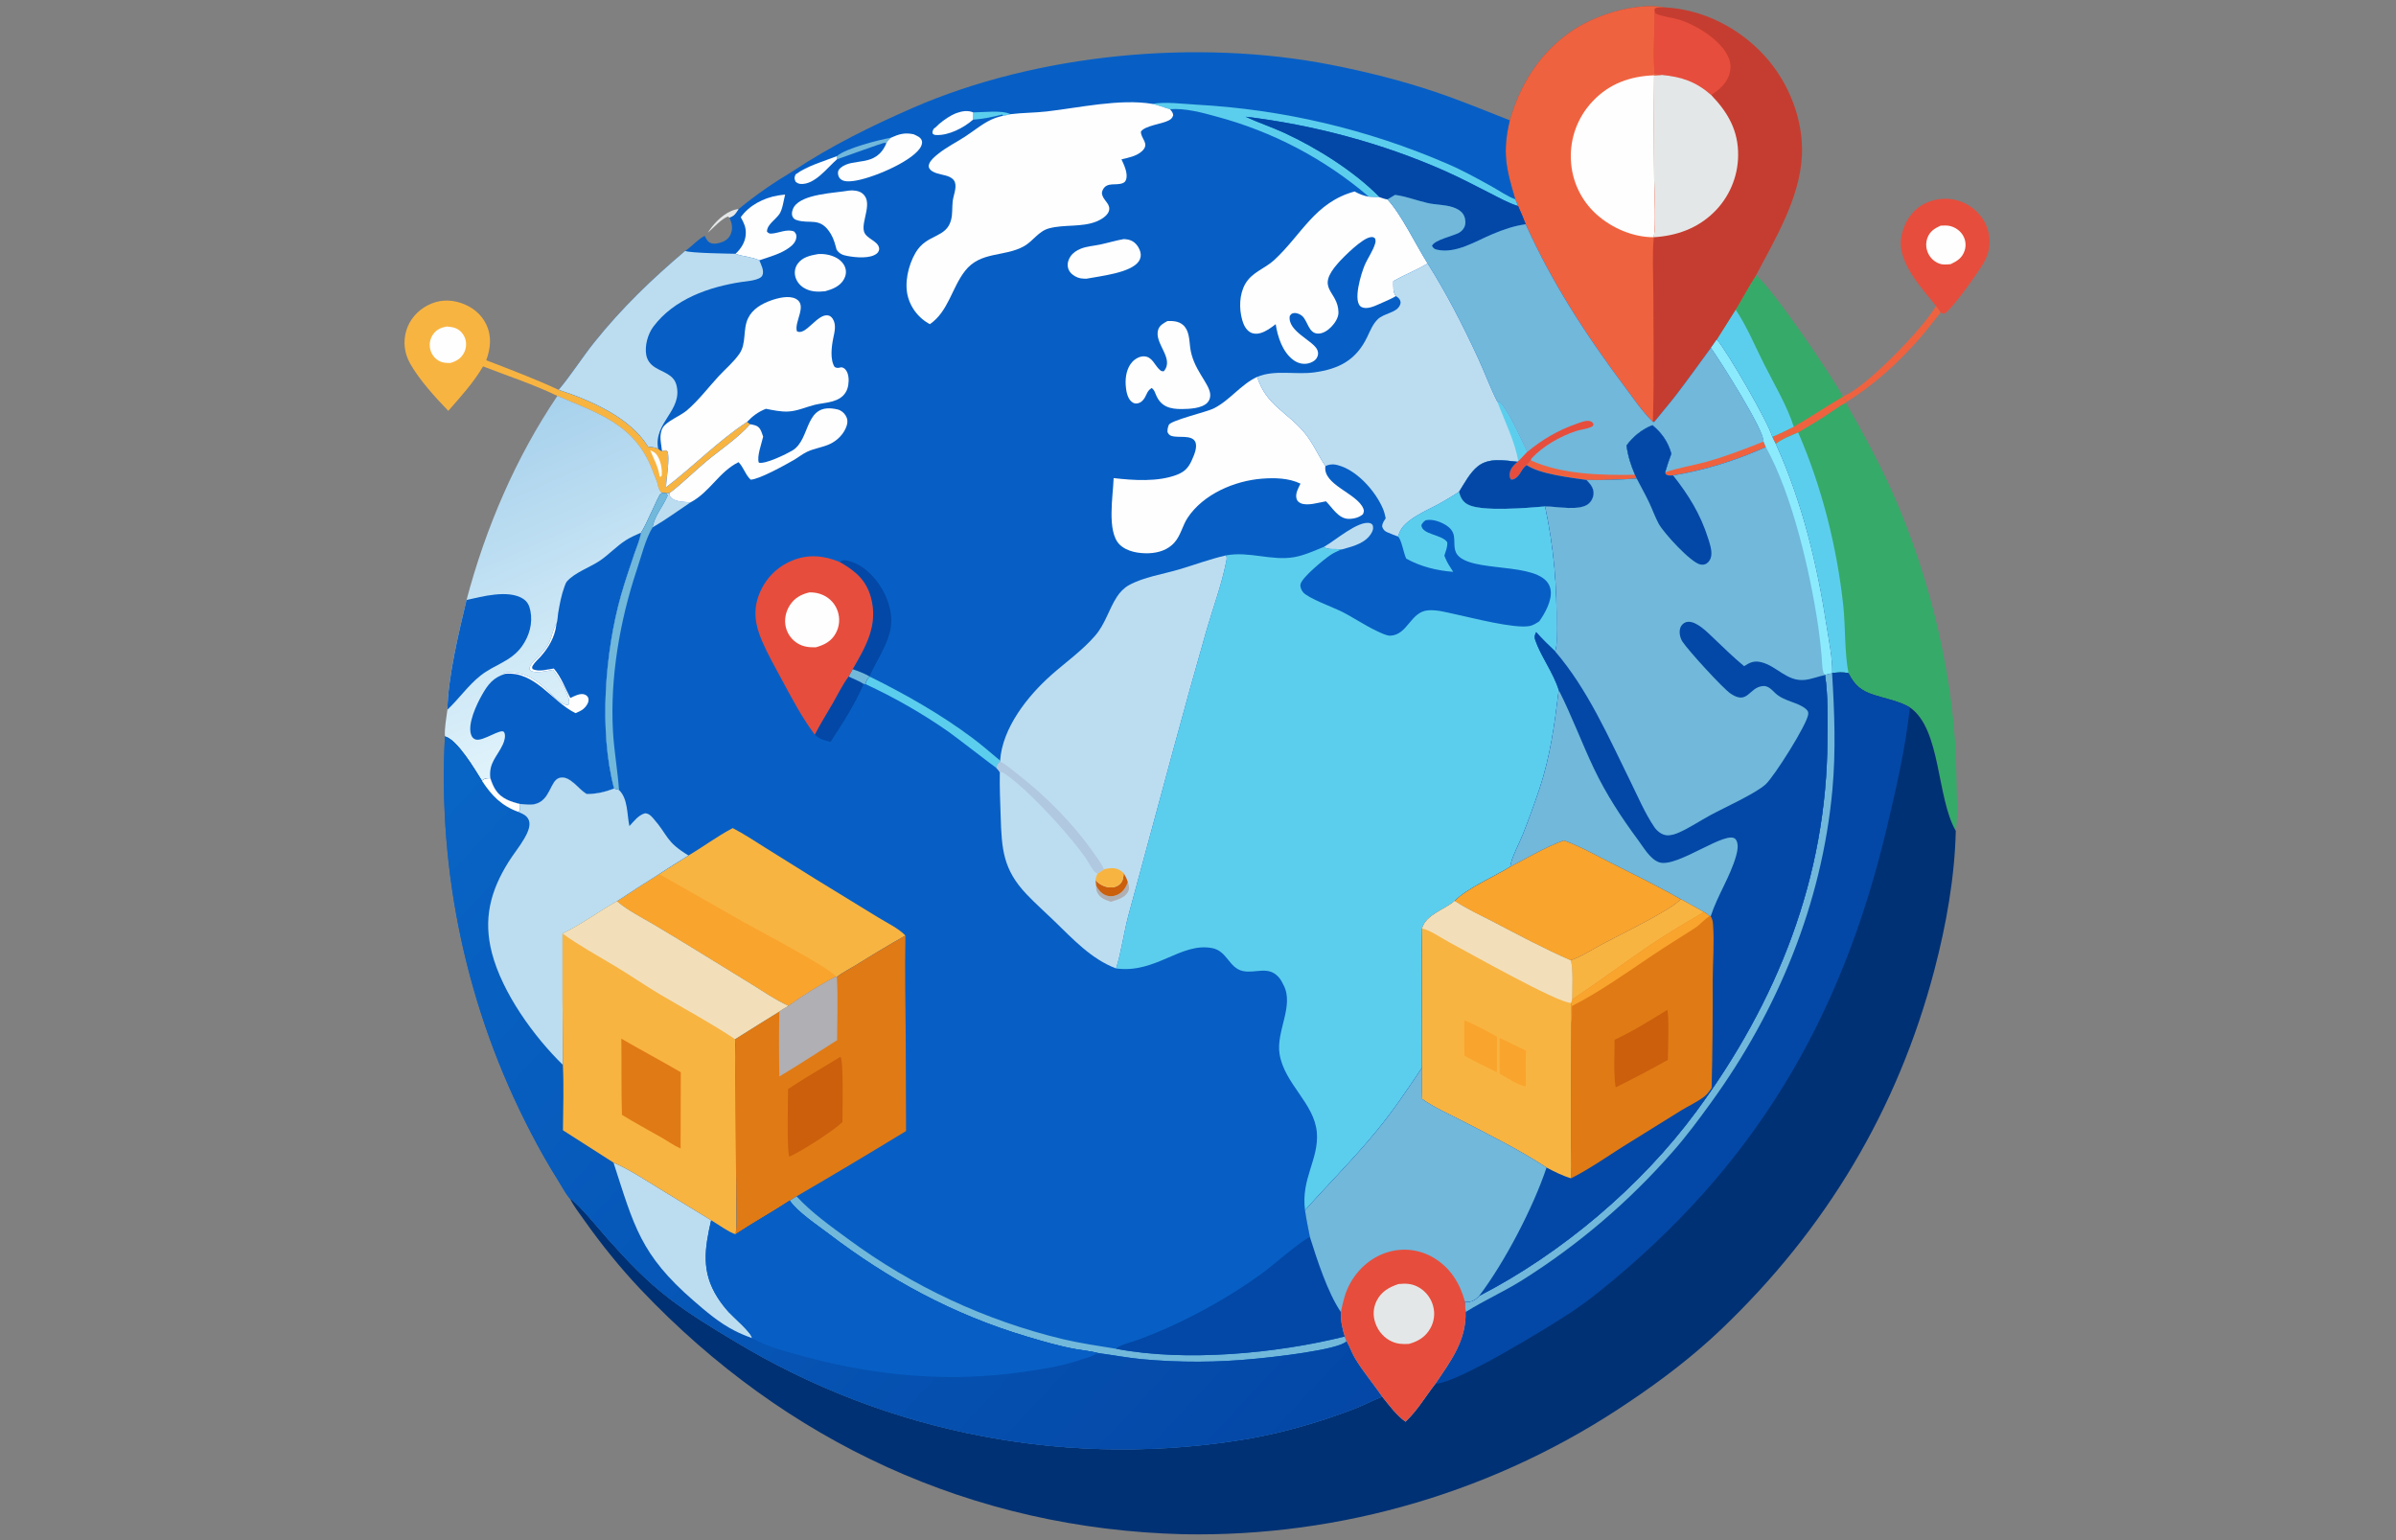 <svg width="672" height="432" viewBox="0 0 672 432" fill="none" xmlns="http://www.w3.org/2000/svg">
<rect x="0" y="0" width="672" height="432" fill="#808080" stroke="none"/>
<path d="M198.52 65.284C198.869 64.741 199.225 64.195 199.624 63.688C201.445 61.374 204.209 58.944 207.217 58.605C206.451 59.811 206.049 60.612 204.605 61.069L204.171 60.726C202.259 61.44 200.074 63.929 198.52 65.284Z" fill="#E4E7E7"/>
<path d="M542.981 85.816C543.438 86.386 544.007 86.964 544.264 87.655C542.265 90.101 540.389 92.666 538.303 95.038C532.427 101.719 525.397 108.174 517.774 112.796C517.51 112.198 517.222 111.821 516.803 111.33L516.856 111.145C522.697 109.366 539.79 91.702 542.981 85.816Z" fill="#EF623F"/>
<path d="M542.981 85.816C539.038 80.873 532.32 73.785 533.169 67.011C533.592 63.637 535.308 60.307 538.022 58.223C540.656 56.201 544.229 55.4 547.496 55.891C547.705 55.925 547.914 55.963 548.121 56.007C548.329 56.05 548.535 56.1 548.74 56.154C548.945 56.208 549.149 56.267 549.351 56.331C549.553 56.396 549.754 56.465 549.952 56.539C550.151 56.613 550.348 56.692 550.542 56.777C550.737 56.861 550.929 56.95 551.12 57.044C551.31 57.138 551.498 57.236 551.683 57.339C551.868 57.442 552.051 57.55 552.231 57.662C552.411 57.774 552.588 57.891 552.762 58.013C552.936 58.134 553.107 58.259 553.275 58.389C553.443 58.519 553.607 58.653 553.768 58.791C553.93 58.928 554.087 59.07 554.241 59.216C554.395 59.362 554.545 59.511 554.692 59.665C554.839 59.818 554.981 59.975 555.12 60.136C555.259 60.296 555.393 60.46 555.524 60.627C555.654 60.794 555.78 60.965 555.902 61.138C556.015 61.299 556.123 61.462 556.226 61.628C556.33 61.794 556.43 61.962 556.526 62.133C556.621 62.304 556.712 62.478 556.799 62.653C556.885 62.829 556.968 63.007 557.045 63.187C557.123 63.366 557.196 63.548 557.265 63.731C557.333 63.914 557.397 64.1 557.456 64.286C557.515 64.473 557.57 64.661 557.619 64.85C557.669 65.04 557.714 65.23 557.754 65.422C557.794 65.614 557.829 65.806 557.86 66C557.89 66.193 557.915 66.387 557.936 66.582C557.956 66.777 557.972 66.972 557.983 67.167C557.993 67.363 557.999 67.559 558 67.754C558.001 67.95 557.996 68.146 557.987 68.341C557.978 68.537 557.964 68.732 557.945 68.927C557.926 69.122 557.902 69.316 557.874 69.51C557.845 69.704 557.811 69.897 557.772 70.089C557.506 71.37 557.012 72.556 556.373 73.692C554.884 76.341 547.665 86.451 545.604 87.792C545.273 88.007 545.108 87.996 544.725 87.863C544.566 87.808 544.418 87.724 544.264 87.655C544.007 86.964 543.438 86.386 542.981 85.816Z" fill="#E74D3C"/>
<path d="M544.27 63.294C545.192 63.244 546.111 63.182 547.015 63.418C548.478 63.801 549.81 64.754 550.57 66.068C550.662 66.226 550.744 66.388 550.818 66.555C550.893 66.722 550.958 66.892 551.014 67.065C551.07 67.239 551.118 67.415 551.155 67.594C551.193 67.772 551.222 67.952 551.241 68.133C551.26 68.315 551.269 68.497 551.27 68.679C551.27 68.862 551.26 69.044 551.241 69.226C551.222 69.407 551.194 69.587 551.156 69.765C551.118 69.944 551.071 70.12 551.015 70.293C550.342 72.335 548.953 73.223 547.106 74.091C546.061 74.18 545 74.321 543.99 73.961C543.816 73.9 543.645 73.831 543.478 73.753C543.311 73.675 543.148 73.589 542.989 73.495C542.831 73.4 542.677 73.298 542.529 73.189C542.38 73.079 542.238 72.963 542.101 72.839C541.964 72.715 541.834 72.585 541.71 72.448C541.586 72.312 541.47 72.169 541.36 72.02C541.251 71.872 541.149 71.718 541.054 71.56C540.96 71.401 540.874 71.238 540.796 71.071C540.715 70.903 540.643 70.731 540.579 70.555C540.515 70.38 540.46 70.202 540.414 70.021C540.368 69.84 540.331 69.657 540.303 69.472C540.275 69.287 540.257 69.102 540.248 68.915C540.239 68.728 540.239 68.542 540.248 68.355C540.257 68.169 540.276 67.983 540.304 67.799C540.332 67.614 540.37 67.431 540.416 67.25C540.462 67.069 540.517 66.891 540.581 66.715C541.262 64.904 542.58 64.06 544.27 63.294Z" fill="#FEFEFE"/>
<path d="M125.729 115.242C122.144 111.544 117.504 106.425 115.007 101.933C113.417 99.073 113.005 95.887 113.949 92.739C114.879 89.641 117.081 87.131 119.937 85.647C122.913 84.1 126.034 83.918 129.202 84.959C132.283 85.972 134.932 87.987 136.35 90.951C137.977 94.353 137.594 97.632 136.377 101.056C143.18 103.667 150.079 106.289 156.691 109.35C165.523 112.205 176.571 116.994 181.675 125.136C181.705 125.183 181.723 125.237 181.746 125.288C182.782 125.361 183.606 125.444 184.571 125.841C184.968 126.178 185.171 126.365 185.672 126.533C186.019 126.429 186.374 126.359 186.727 126.279L187.188 126.591C187.972 128.352 186.843 134.378 186.806 136.669C194.538 130.777 201.402 123.67 209.552 118.327L210.374 118.991C207.342 122.613 201.61 126.457 197.846 129.629C194.619 132.348 191.044 135.896 187.74 138.338L186.887 138.381L186.008 138.244L185.323 137.984C184.701 137.177 184.528 136.14 184.265 135.171C183.776 133.881 183.276 132.596 182.766 131.314C177.799 118.944 167.627 115.874 156.328 111.05C149.701 107.84 142.359 105.437 135.48 102.769C132.855 107.265 129.161 111.338 125.729 115.242Z" fill="#F8B441"/>
<path d="M182.37 126.322C183.55 126.765 184.144 127.271 184.694 128.412C185.426 129.933 185.705 131.644 185.615 133.321L185.342 133.713L184.993 133.632C184.733 131.226 183.294 128.544 182.37 126.322Z" fill="#FEFEFE"/>
<path d="M125.315 91.578C126.193 91.665 127.159 91.754 127.965 92.13C129.128 92.673 130.053 93.746 130.461 94.959C130.515 95.121 130.56 95.285 130.597 95.452C130.634 95.619 130.662 95.786 130.683 95.956C130.703 96.125 130.715 96.295 130.719 96.466C130.722 96.636 130.718 96.807 130.704 96.977C130.691 97.147 130.67 97.316 130.64 97.484C130.61 97.652 130.572 97.818 130.526 97.982C130.48 98.146 130.426 98.308 130.364 98.467C130.302 98.626 130.232 98.781 130.154 98.933C129.325 100.554 127.982 101.324 126.295 101.822C125.062 101.806 124.04 101.796 122.964 101.136C122.82 101.048 122.68 100.953 122.546 100.851C122.411 100.748 122.282 100.64 122.158 100.525C122.034 100.41 121.916 100.289 121.804 100.162C121.692 100.035 121.587 99.903 121.488 99.766C121.389 99.629 121.297 99.487 121.213 99.341C121.128 99.195 121.051 99.044 120.981 98.89C120.912 98.736 120.85 98.579 120.796 98.419C120.742 98.258 120.696 98.096 120.658 97.931C120.617 97.754 120.585 97.576 120.563 97.396C120.54 97.216 120.527 97.035 120.524 96.854C120.52 96.673 120.527 96.492 120.542 96.312C120.558 96.131 120.583 95.952 120.617 95.773C120.652 95.595 120.696 95.42 120.749 95.246C120.802 95.073 120.864 94.903 120.935 94.736C121.006 94.569 121.086 94.406 121.174 94.248C121.262 94.09 121.358 93.936 121.462 93.788C122.463 92.394 123.68 91.882 125.315 91.578Z" fill="#FEFEFE"/>
<path d="M492.526 77.194C497.701 81.625 513.43 104.946 516.856 111.145L516.803 111.33C517.222 111.821 517.51 112.197 517.774 112.796L517.717 113.004C515.858 113.947 514.133 115.256 512.387 116.398C509.759 118.128 507.074 119.763 504.33 121.303C502.251 122.216 499.802 123.104 498.032 124.538C497.672 123.888 497.369 123.21 497.052 122.538C495.687 118.047 484.415 98.631 481.497 95.251L486.798 86.849C488.767 83.668 490.474 80.323 492.526 77.194Z" fill="#36AA69"/>
<path d="M516.803 111.33C517.222 111.821 517.51 112.198 517.774 112.796L517.717 113.004C515.858 113.947 514.133 115.256 512.387 116.398C509.759 118.128 507.074 119.763 504.33 121.303C502.251 122.216 499.802 123.104 498.032 124.538C497.672 123.888 497.369 123.21 497.052 122.538C499.101 121.707 501.096 120.665 503.095 119.718C507.739 117.033 512.174 114.027 516.803 111.33Z" fill="#EF623F"/>
<path d="M486.798 86.85C489.947 91.543 492.231 97.095 494.77 102.147C497.608 107.795 501.178 113.697 503.096 119.718C501.097 120.665 499.101 121.707 497.052 122.538C495.688 118.047 484.415 98.631 481.497 95.251L486.798 86.85Z" fill="#5CCEED"/>
<path d="M504.33 121.304C507.074 119.763 509.759 118.128 512.387 116.398C514.133 115.256 515.858 113.947 517.717 113.004C522.503 121.399 527.17 129.886 531.065 138.74C541.647 162.795 548.475 191.508 548.711 217.807C548.754 222.651 549.213 228.325 548.535 233.062C543.102 223.697 544.448 204.519 535.669 198.434C532.622 196.63 528.919 196.008 525.577 194.922C521.945 193.741 520.158 192.224 518.455 188.851C516.944 188.455 515.367 188.618 513.838 188.785C513.939 184.693 513.007 180.329 512.39 176.294C509.672 158.532 505.51 140.959 498.032 124.539C499.802 123.104 502.251 122.216 504.33 121.304Z" fill="#36AA69"/>
<path d="M504.33 121.303C510.945 136.546 515.192 153.356 516.979 169.862C517.62 175.79 517.315 183.331 518.455 188.851C516.944 188.455 515.367 188.618 513.838 188.785C513.939 184.693 513.007 180.329 512.39 176.294C509.672 158.532 505.511 140.959 498.032 124.538C499.802 123.104 502.251 122.216 504.33 121.303Z" fill="#5CCEED"/>
<path d="M156.328 111.049C167.627 115.874 177.799 118.944 182.766 131.314C183.276 132.595 183.776 133.881 184.265 135.171C184.528 136.14 184.701 137.177 185.323 137.984L186.008 138.243C185.761 138.337 185.455 138.339 185.266 138.524C184.574 139.204 181.207 147.385 179.81 149.39C179.786 149.515 179.763 149.642 179.738 149.768C179.368 151.605 178.538 153.499 177.939 155.279C176.632 159.161 175.284 163.071 174.168 167.012C169.64 183.005 167.977 205.077 172.241 221.193C169.534 222.178 167.47 222.693 164.596 222.723C164.517 222.678 164.437 222.635 164.358 222.589C162.197 221.338 159.807 217.429 156.96 218.182C154.229 218.904 154.447 224.521 150.006 225.551C148.752 225.841 147.136 225.604 145.852 225.518C144.595 225.224 143.238 224.821 142.079 224.243C139.431 222.924 138.394 220.965 137.523 218.277C136.496 218.313 135.965 218.288 135.161 218.989C133.205 215.876 128.302 207.508 124.79 206.555C124.632 204.14 125.19 201.475 125.48 199.071C125.668 189.816 128.662 177.446 130.848 168.29C136.201 148.106 144.631 128.38 156.328 111.049Z" fill="url(#paint0_linear_130_2268)"/>
<path d="M130.848 168.29C135.215 167.323 142.449 165.35 146.595 167.884C147.931 168.7 148.453 169.81 148.753 171.309C149.459 174.842 148.458 178.36 146.406 181.263C143.389 185.531 138.655 186.414 134.765 189.505C131.256 192.293 128.721 196.024 125.48 199.071C125.668 189.816 128.662 177.446 130.848 168.29Z" fill="#075FC5"/>
<path d="M179.81 149.39C179.786 149.516 179.763 149.643 179.738 149.768C179.368 151.605 178.538 153.499 177.939 155.279C176.632 159.162 175.284 163.071 174.168 167.012C169.64 183.005 167.977 205.077 172.241 221.193C169.534 222.178 167.47 222.693 164.596 222.723C164.517 222.679 164.437 222.635 164.358 222.589C162.197 221.339 159.807 217.429 156.96 218.182C154.229 218.904 154.447 224.521 150.006 225.551C148.752 225.841 147.136 225.604 145.852 225.518C144.595 225.224 143.238 224.821 142.079 224.243C139.431 222.924 138.394 220.965 137.523 218.277C137.028 213.931 139.414 212.319 141.06 208.75C141.477 207.843 141.895 206.364 141.411 205.417C140.699 204.023 135.4 208.138 133.347 207.406C132.73 207.185 132.367 206.735 132.152 206.137C131.044 203.055 133.671 197.611 135.16 194.961C136.816 192.016 138.382 189.953 141.786 188.995L141.247 188.839C141.321 188.795 141.386 188.729 141.469 188.707C142.156 188.53 143.25 188.628 143.953 188.673C151.676 189.177 155.099 196.839 158.913 197.741C159.271 197.826 159.195 197.77 159.558 197.56C159.58 197.456 159.612 197.353 159.624 197.247C159.888 194.996 156.47 189.648 155.091 187.875C153.681 188.14 152.195 188.507 150.758 188.515C149.868 188.52 149.118 188.449 148.479 187.807C148.41 186.568 149.757 185.506 150.535 184.672C151.834 183.279 153.413 181.647 154.167 179.879C154.83 178.326 155.09 176.375 156.065 175.012C156.395 174.177 156.395 172.859 156.549 171.953C156.971 169.459 157.431 166.934 158.31 164.555C158.484 164.082 158.688 163.45 159.017 163.073C161.157 160.626 165.472 159.123 168.174 157.313C170.765 155.577 172.883 153.228 175.501 151.545C176.838 150.685 178.362 150.043 179.81 149.39Z" fill="#075FC5"/>
<path d="M155.091 187.875C153.682 188.14 152.195 188.507 150.758 188.515C149.868 188.52 149.118 188.449 148.479 187.808C148.41 186.568 149.757 185.506 150.535 184.672C151.834 183.279 153.413 181.647 154.167 179.879C154.83 178.326 155.09 176.375 156.065 175.012L156.03 175.306C155.593 178.692 153.901 181.623 151.655 184.136C150.956 184.918 149.997 185.738 149.466 186.636C149.192 187.101 149.197 187.11 149.354 187.644C151.081 188.568 153.507 187.724 155.334 187.518C157.457 190.007 158.456 192.929 159.952 195.779C161.141 195.254 162.884 194.227 164.181 194.893C164.666 195.141 165.015 195.558 165.068 196.111C165.163 197.108 164.39 198.206 163.669 198.813C163.027 199.354 162.18 199.718 161.407 200.037C154.63 196.647 150.186 188.327 141.787 188.994L141.247 188.839C141.322 188.795 141.386 188.729 141.469 188.707C142.157 188.529 143.251 188.628 143.953 188.673C151.676 189.177 155.099 196.838 158.913 197.741C159.271 197.826 159.195 197.77 159.559 197.56C159.581 197.456 159.612 197.353 159.625 197.247C159.888 194.997 156.47 189.649 155.091 187.875Z" fill="#FEFEFE"/>
<path d="M423.461 33.754C426.401 23.772 431.533 15.391 440.042 9.257C446.896 4.315 458.302 0.673 466.744 2.052C477.527 2.586 487.711 7.746 494.956 15.703C501.733 23.146 505.903 33.696 505.368 43.792C504.739 55.663 497.929 66.925 492.526 77.194C490.474 80.323 488.767 83.668 486.798 86.85L481.497 95.251L479.889 97.548C476.601 101.979 473.412 106.511 470.046 110.881C468.092 113.419 465.98 115.821 463.993 118.332C463.622 118.372 463.749 118.427 463.575 118.324C460.555 115.409 458.049 111.64 455.529 108.278C444.932 94.138 435.144 79.077 427.911 62.909C427.241 61.18 426.547 59.479 425.769 57.795C425.534 57.158 425.257 56.53 424.999 55.901C422.436 47.322 421.291 42.786 423.461 33.754Z" fill="#C53D30"/>
<path d="M464.007 2.624L464.312 3.779C466.154 4.666 468.802 4.881 470.809 5.488C475.758 6.983 483.002 11.388 484.923 16.441C485.606 18.236 485.434 20.159 484.611 21.881C483.573 24.052 481.858 25.337 479.942 26.662C475.697 22.922 471.685 21.557 466.086 21.014L464.1 20.714C463.471 15.346 464.209 8.234 464.007 2.624Z" fill="#E74D3C"/>
<path d="M466.086 21.014C471.686 21.557 475.697 22.922 479.942 26.662C484.648 31.555 487.587 36.683 487.489 43.647C487.484 44.019 487.471 44.392 487.448 44.764C487.425 45.136 487.393 45.507 487.352 45.877C487.311 46.247 487.261 46.617 487.201 46.985C487.142 47.352 487.074 47.718 486.996 48.083C486.919 48.448 486.832 48.81 486.737 49.17C486.641 49.531 486.537 49.888 486.424 50.243C486.311 50.598 486.189 50.95 486.058 51.299C485.928 51.648 485.789 51.994 485.642 52.337C485.494 52.679 485.338 53.017 485.174 53.351C485.009 53.686 484.837 54.016 484.656 54.342C484.476 54.668 484.287 54.989 484.091 55.306C483.894 55.623 483.69 55.934 483.478 56.241C483.266 56.547 483.047 56.848 482.819 57.144C482.592 57.44 482.358 57.73 482.117 58.014C481.876 58.298 481.628 58.576 481.373 58.847C481.118 59.119 480.857 59.385 480.589 59.644C475.99 64.108 470.143 66.16 463.828 66.54C464.439 63.059 463.976 54.343 463.94 50.403C463.826 40.642 463.82 30.88 463.924 21.119L466.086 21.014Z" fill="#E4E7E7"/>
<path d="M423.461 33.754C426.401 23.772 431.533 15.391 440.042 9.257C446.896 4.315 458.302 0.673 466.744 2.052C466.049 2.074 464.639 1.919 464.146 2.415C464.087 2.474 464.053 2.554 464.007 2.624C464.209 8.234 463.471 15.346 464.101 20.714L466.086 21.014L463.924 21.119C463.82 30.88 463.826 40.642 463.94 50.403C463.976 54.343 464.439 63.059 463.827 66.54C463.351 71.699 463.7 77.098 463.703 82.287C463.71 94.278 463.959 106.342 463.575 118.324C460.555 115.409 458.049 111.64 455.529 108.278C444.932 94.138 435.144 79.077 427.911 62.909C427.241 61.18 426.547 59.479 425.769 57.795C425.534 57.158 425.257 56.53 424.999 55.901C422.436 47.322 421.291 42.786 423.461 33.754Z" fill="#EF623F"/>
<path d="M463.827 66.541C457.971 66.549 451.99 63.956 447.681 60.045C447.415 59.804 447.155 59.556 446.902 59.301C446.648 59.046 446.401 58.786 446.161 58.519C445.92 58.252 445.686 57.98 445.459 57.701C445.232 57.423 445.012 57.139 444.799 56.849C444.586 56.56 444.38 56.265 444.182 55.966C443.983 55.666 443.792 55.362 443.609 55.053C443.426 54.744 443.25 54.43 443.083 54.112C442.915 53.794 442.755 53.473 442.603 53.147C442.451 52.822 442.308 52.492 442.172 52.159C442.037 51.827 441.91 51.491 441.791 51.151C441.672 50.812 441.562 50.471 441.46 50.126C441.359 49.781 441.265 49.434 441.181 49.085C441.096 48.736 441.02 48.385 440.953 48.032C440.886 47.679 440.828 47.324 440.778 46.968C440.728 46.613 440.688 46.256 440.656 45.898C440.624 45.54 440.601 45.181 440.587 44.822C440.569 44.447 440.56 44.072 440.561 43.697C440.562 43.322 440.572 42.946 440.592 42.571C440.612 42.196 440.642 41.822 440.68 41.449C440.719 41.076 440.767 40.703 440.825 40.332C440.882 39.962 440.949 39.593 441.026 39.225C441.102 38.857 441.188 38.492 441.282 38.129C441.377 37.766 441.481 37.405 441.594 37.047C441.707 36.689 441.829 36.334 441.96 35.982C442.091 35.631 442.231 35.282 442.38 34.938C442.528 34.593 442.685 34.252 442.851 33.915C443.017 33.579 443.191 33.246 443.374 32.918C443.556 32.591 443.747 32.268 443.946 31.949C444.145 31.631 444.352 31.318 444.567 31.01C444.782 30.702 445.004 30.4 445.234 30.104C445.465 29.807 445.702 29.517 445.947 29.232C446.192 28.948 446.444 28.669 446.703 28.398C451.352 23.435 457.245 21.38 463.924 21.119C463.82 30.881 463.826 40.642 463.94 50.404C463.976 54.343 464.439 63.059 463.827 66.541Z" fill="#FEFEFE"/>
<path d="M513.838 188.785C515.367 188.618 516.944 188.455 518.455 188.851C520.158 192.223 521.945 193.741 525.577 194.922C528.919 196.007 532.622 196.629 535.669 198.434C544.448 204.518 543.102 223.696 548.535 233.062C548.234 246.122 545.835 259.513 542.522 272.123C532.22 311.324 512.082 344.849 482.793 372.826C474.888 380.377 465.982 387.164 456.905 393.24C455.763 394.015 454.613 394.778 453.456 395.53C452.299 396.283 451.135 397.024 449.963 397.754C448.792 398.484 447.613 399.202 446.428 399.909C445.243 400.617 444.051 401.313 442.853 401.997C441.654 402.681 440.449 403.354 439.238 404.016C438.026 404.677 436.809 405.327 435.585 405.965C434.361 406.602 433.131 407.228 431.895 407.843C430.659 408.457 429.417 409.059 428.17 409.65C426.922 410.24 425.669 410.819 424.41 411.385C423.152 411.952 421.888 412.506 420.619 413.048C419.35 413.59 418.075 414.12 416.796 414.638C415.517 415.155 414.232 415.661 412.943 416.154C411.654 416.647 410.36 417.127 409.062 417.596C407.763 418.064 406.461 418.519 405.154 418.962C403.847 419.406 402.535 419.836 401.22 420.254C399.905 420.672 398.585 421.078 397.262 421.47C395.939 421.863 394.612 422.243 393.282 422.61C391.951 422.978 390.617 423.332 389.28 423.674C387.943 424.015 386.603 424.344 385.259 424.66C383.916 424.976 382.569 425.279 381.22 425.569C379.87 425.859 378.518 426.136 377.164 426.4C375.809 426.664 374.452 426.915 373.092 427.153C371.733 427.391 370.371 427.616 369.007 427.828C367.644 428.04 366.278 428.238 364.91 428.424C363.543 428.61 362.173 428.782 360.802 428.942C359.431 429.101 358.059 429.247 356.685 429.38C355.311 429.513 353.937 429.633 352.561 429.74C351.185 429.846 349.808 429.94 348.43 430.02C347.052 430.1 345.673 430.167 344.294 430.221C342.915 430.274 341.535 430.315 340.155 430.342C338.775 430.369 337.395 430.383 336.015 430.384C334.635 430.385 333.255 430.372 331.875 430.347C272.762 428.858 220.392 404.571 179.759 361.762C174.025 355.72 168.686 349.084 163.874 342.29C162.487 340.332 160.916 338.302 159.818 336.167C159.91 336.224 160.005 336.279 160.096 336.338C162.483 337.88 168.408 345.228 170.699 347.782C176.05 353.747 181.324 359.335 187.715 364.218C193.504 368.641 199.723 372.438 205.97 376.167C207.313 376.98 208.664 377.777 210.025 378.56C211.385 379.342 212.754 380.109 214.131 380.861C215.509 381.613 216.895 382.349 218.289 383.07C219.683 383.79 221.085 384.496 222.495 385.185C223.904 385.874 225.322 386.548 226.747 387.205C228.172 387.863 229.604 388.505 231.043 389.13C232.483 389.755 233.929 390.365 235.382 390.958C236.835 391.551 238.294 392.128 239.76 392.688C241.226 393.248 242.698 393.792 244.176 394.32C245.654 394.847 247.138 395.358 248.627 395.852C250.117 396.347 251.612 396.824 253.112 397.285C254.612 397.745 256.118 398.189 257.628 398.616C259.138 399.043 260.653 399.453 262.172 399.847C263.691 400.24 265.215 400.616 266.742 400.974C268.27 401.334 269.802 401.675 271.337 402C272.873 402.325 274.412 402.632 275.954 402.922C277.496 403.213 279.042 403.485 280.59 403.741C282.139 403.996 283.69 404.235 285.243 404.456C286.797 404.676 288.353 404.88 289.912 405.066C291.47 405.252 293.03 405.42 294.592 405.571C296.154 405.722 297.718 405.856 299.283 405.972C300.848 406.088 302.414 406.186 303.981 406.267C305.549 406.348 307.117 406.412 308.685 406.457C310.254 406.503 311.823 406.531 313.392 406.542C314.962 406.553 316.531 406.546 318.1 406.522C319.669 406.497 321.238 406.455 322.806 406.395C324.375 406.336 325.942 406.259 327.508 406.164C329.075 406.069 330.64 405.957 332.204 405.827C333.768 405.697 335.33 405.55 336.891 405.385C338.452 405.221 340.01 405.038 341.567 404.839C343.124 404.639 344.678 404.422 346.23 404.188C347.782 403.953 349.33 403.701 350.877 403.432C360.603 401.646 370.469 398.762 379.702 395.228C382.415 394.189 384.974 392.77 387.682 391.755C389.746 394.289 391.53 396.794 394.183 398.764C397.511 395.652 399.787 391.679 402.581 388.113C406.835 381.886 411.311 375.901 411.041 368.026L410.84 365.007C411.133 365.083 411.427 365.17 411.734 365.165C412.919 365.144 414.117 364.371 414.852 363.496C437.946 351.602 460.24 332.776 475.689 311.841C498.439 281.014 512.392 246.069 512.529 207.434C512.55 201.51 512.748 195.202 511.865 189.343L511.945 189.234L513.838 188.785Z" fill="#003174"/>
<path d="M513.838 188.785C515.367 188.618 516.944 188.455 518.455 188.851C520.158 192.223 521.945 193.741 525.577 194.922C528.919 196.007 532.622 196.629 535.669 198.434C534.435 209.773 531.863 220.937 529.235 232.023C516.453 285.943 492.057 327.298 448.741 362.121C446.135 364.23 443.438 366.216 440.651 368.08C434.502 372.154 408.555 388.122 402.581 388.113C406.835 381.886 411.311 375.901 411.041 368.026L410.84 365.007C411.133 365.083 411.427 365.17 411.734 365.165C412.919 365.144 414.117 364.371 414.852 363.496C437.946 351.602 460.24 332.776 475.69 311.841C498.439 281.014 512.392 246.069 512.529 207.434C512.55 201.51 512.749 195.202 511.865 189.343L511.945 189.234L513.838 188.785Z" fill="#0348A6"/>
<path d="M511.945 189.234L513.838 188.785C514.51 199.683 514.929 210.602 513.932 221.495C511.011 253.393 498.587 283.479 479.884 309.275C476.443 314.02 473.084 318.59 469.195 322.988C467.664 324.737 466.102 326.458 464.509 328.151C462.916 329.843 461.293 331.506 459.639 333.14C457.986 334.773 456.303 336.377 454.592 337.949C452.88 339.522 451.14 341.063 449.373 342.573C447.605 344.082 445.811 345.559 443.99 347.003C442.169 348.448 440.322 349.859 438.45 351.236C436.577 352.613 434.68 353.956 432.76 355.265C430.838 356.573 428.894 357.847 426.927 359.084C421.777 362.313 416.161 364.808 411.041 368.026L410.84 365.007C411.133 365.083 411.427 365.17 411.734 365.165C412.919 365.144 414.116 364.371 414.852 363.496C437.946 351.602 460.24 332.776 475.689 311.841C498.439 281.014 512.392 246.069 512.529 207.434C512.55 201.51 512.748 195.202 511.865 189.343L511.945 189.234Z" fill="#71B8DB"/>
<path d="M222.386 47.998C232.761 41.069 244.389 35.333 255.802 30.344C290.927 14.989 335.825 10.828 373.371 18.191C383.279 20.134 393.264 22.633 402.831 25.877C409.807 28.243 416.608 31.064 423.461 33.754C421.291 42.786 422.435 47.321 424.999 55.901C425.257 56.53 425.534 57.158 425.769 57.795C426.547 59.479 427.241 61.18 427.911 62.91C435.144 79.077 444.932 94.138 455.529 108.278C458.049 111.64 460.555 115.409 463.575 118.324C463.749 118.427 463.622 118.372 463.993 118.332C465.98 115.822 468.092 113.419 470.046 110.882C473.411 106.511 476.601 101.98 479.889 97.548L481.497 95.251C484.415 98.632 495.688 118.047 497.052 122.538C497.369 123.21 497.672 123.888 498.032 124.539C505.51 140.959 509.672 158.533 512.39 176.294C513.007 180.33 513.939 184.693 513.838 188.786L511.945 189.234L511.865 189.344C512.749 195.202 512.55 201.51 512.529 207.435C512.392 246.07 498.439 281.015 475.69 311.841C460.24 332.776 437.946 351.603 414.852 363.497C414.117 364.372 412.919 365.144 411.734 365.165C411.427 365.171 411.133 365.083 410.84 365.007L411.041 368.026C411.311 375.902 406.835 381.887 402.581 388.114C399.787 391.68 397.511 395.652 394.183 398.765C391.53 396.794 389.746 394.29 387.682 391.756C384.974 392.771 382.415 394.19 379.702 395.229C370.469 398.763 360.603 401.646 350.877 403.432C349.33 403.702 347.782 403.954 346.23 404.188C344.678 404.422 343.124 404.639 341.567 404.839C340.01 405.039 338.452 405.221 336.891 405.386C335.331 405.551 333.768 405.698 332.204 405.828C330.64 405.957 329.075 406.07 327.508 406.164C325.942 406.259 324.375 406.336 322.807 406.396C321.238 406.456 319.669 406.498 318.1 406.522C316.531 406.547 314.962 406.553 313.393 406.542C311.823 406.532 310.254 406.504 308.685 406.458C307.117 406.412 305.549 406.349 303.981 406.268C302.414 406.187 300.848 406.089 299.283 405.973C297.718 405.856 296.154 405.723 294.592 405.572C293.03 405.421 291.47 405.252 289.912 405.066C288.353 404.88 286.797 404.677 285.243 404.456C283.69 404.235 282.139 403.997 280.59 403.742C279.042 403.486 277.496 403.213 275.954 402.923C274.412 402.633 272.873 402.325 271.337 402.001C269.802 401.676 268.27 401.334 266.742 400.975C265.215 400.616 263.691 400.24 262.172 399.847C260.653 399.454 259.138 399.044 257.628 398.617C256.118 398.19 254.613 397.746 253.112 397.285C251.612 396.824 250.117 396.347 248.627 395.853C247.138 395.359 245.654 394.848 244.176 394.32C242.698 393.793 241.226 393.249 239.76 392.688C238.294 392.128 236.835 391.551 235.382 390.958C233.929 390.365 232.483 389.756 231.043 389.13C229.604 388.505 228.172 387.863 226.747 387.205C225.322 386.548 223.905 385.875 222.495 385.185C221.085 384.496 219.683 383.791 218.289 383.07C216.895 382.349 215.509 381.613 214.131 380.861C212.754 380.11 211.385 379.343 210.025 378.56C208.664 377.778 207.313 376.98 205.97 376.167C199.723 372.438 193.504 368.641 187.715 364.219C181.324 359.336 176.05 353.748 170.699 347.783C168.408 345.228 162.483 337.88 160.096 336.339C160.005 336.28 159.91 336.225 159.818 336.167C159.735 336.081 159.643 336.002 159.569 335.908C158.548 334.611 157.695 332.987 156.819 331.581C153.954 327.025 151.29 322.354 148.828 317.569C148.275 316.507 147.732 315.44 147.197 314.368C146.663 313.297 146.137 312.221 145.621 311.141C145.104 310.061 144.596 308.977 144.098 307.888C143.599 306.799 143.11 305.707 142.629 304.61C142.149 303.514 141.678 302.413 141.216 301.309C140.753 300.204 140.3 299.096 139.857 297.983C139.413 296.872 138.979 295.756 138.554 294.637C138.129 293.517 137.713 292.395 137.307 291.268C136.9 290.142 136.503 289.012 136.115 287.88C135.728 286.747 135.349 285.611 134.98 284.472C134.612 283.333 134.253 282.191 133.903 281.045C133.553 279.9 133.213 278.753 132.882 277.602C132.552 276.451 132.231 275.298 131.919 274.141C131.608 272.985 131.306 271.827 131.014 270.666C130.722 269.505 130.439 268.341 130.166 267.175C129.893 266.01 129.63 264.842 129.377 263.671C129.124 262.501 128.88 261.329 128.646 260.155C128.412 258.981 128.188 257.805 127.974 256.627C127.76 255.449 127.555 254.269 127.36 253.088C127.166 251.906 126.981 250.723 126.806 249.539C126.631 248.354 126.466 247.169 126.31 245.981C126.155 244.794 126.01 243.606 125.874 242.416C125.739 241.226 125.613 240.036 125.497 238.844C125.382 237.652 125.276 236.46 125.18 235.267C125.084 234.073 124.998 232.879 124.922 231.684C124.846 230.489 124.78 229.293 124.724 228.097C124.668 226.902 124.622 225.705 124.586 224.509C124.55 223.312 124.523 222.115 124.507 220.917C124.491 219.72 124.485 218.523 124.488 217.326C124.492 216.128 124.505 214.931 124.529 213.734C124.553 212.537 124.586 211.341 124.63 210.144C124.673 208.947 124.726 207.751 124.79 206.556C128.302 207.508 133.205 215.876 135.162 218.99C135.965 218.288 136.497 218.314 137.523 218.277C138.394 220.966 139.431 222.924 142.079 224.244C143.238 224.821 144.595 225.224 145.852 225.518C147.137 225.604 148.752 225.841 150.006 225.551C154.447 224.521 154.229 218.904 156.96 218.182C159.807 217.429 162.197 221.339 164.358 222.589C164.437 222.635 164.517 222.679 164.596 222.723C167.47 222.694 169.535 222.178 172.241 221.193C167.977 205.077 169.64 183.005 174.169 167.012C175.285 163.071 176.632 159.162 177.939 155.279C178.538 153.499 179.368 151.605 179.738 149.768C179.763 149.643 179.786 149.516 179.81 149.39C181.207 147.385 184.574 139.204 185.266 138.524C185.455 138.339 185.76 138.337 186.008 138.243L186.887 138.381L187.74 138.338C191.044 135.896 194.619 132.347 197.846 129.629C201.61 126.457 207.342 122.613 210.374 118.991L209.552 118.327C201.402 123.67 194.538 130.777 186.806 136.669C186.843 134.378 187.972 128.352 187.188 126.591L186.727 126.279C186.374 126.359 186.019 126.429 185.672 126.533C185.171 126.365 184.968 126.178 184.571 125.841C183.606 125.444 182.782 125.361 181.746 125.288C181.723 125.237 181.705 125.183 181.675 125.136C176.571 116.994 165.523 112.205 156.691 109.35C160.246 105.126 163.253 100.307 166.727 95.972C174.397 86.398 182.833 78.294 192.162 70.386C193.762 69.366 196.267 66.665 197.666 66.175C198.059 67.017 198.466 67.867 199.416 68.199C200.431 68.554 201.75 68.2 202.707 67.819C203.77 67.394 204.575 66.616 204.986 65.544C205.608 63.924 205.265 62.6 204.605 61.069C206.049 60.612 206.451 59.811 207.217 58.605C212.013 54.635 217.047 51.189 222.386 47.998Z" fill="#075FC5"/>
<path d="M272.952 31.53C275.654 31.519 281.099 30.823 283.405 32.029C282.706 32.208 282.021 32.401 281.301 32.474L281.122 32.133C278.291 32.837 275.833 33.34 272.894 33.571L272.952 31.53Z" fill="#5CCEED"/>
<path d="M234.744 43.789C237.029 41.649 246.682 39.177 249.873 38.633C249.401 39.119 248.858 39.557 248.593 40.186C248.403 40.144 248.218 40.053 248.024 40.06C247.545 40.076 236.219 44.184 234.728 44.696L234.744 43.789Z" fill="#71B8DB"/>
<path d="M186.887 138.381L187.74 138.338C187.835 139.115 187.883 139.377 188.534 139.853C189.822 140.797 192.125 140.8 193.684 140.904C190.175 143.237 186.685 145.817 183.04 147.919C183.484 144.791 186.081 141.91 187.256 138.997L186.887 138.381Z" fill="#BCDDF0"/>
<path d="M234.744 43.789L234.728 44.696C232.046 47.023 228.516 51.858 224.575 51.592C223.971 51.551 223.627 51.359 223.164 50.992C222.836 50.277 222.711 49.951 223.029 49.179C223.066 49.086 223.113 48.997 223.156 48.907C226.37 46.531 231.007 45.256 234.744 43.789Z" fill="#FEFEFE"/>
<path d="M261.924 36.058C262.442 35.787 262.927 35.165 263.39 34.775C264.786 33.597 266.601 32.321 268.317 31.698C269.791 31.162 271.486 30.888 272.952 31.53L272.894 33.571C270.304 35.862 266.016 38.085 262.444 37.866C261.983 37.838 261.922 37.725 261.559 37.474C261.458 36.804 261.612 36.672 261.924 36.058Z" fill="#FEFEFE"/>
<path d="M371.314 153.396C374.35 151.759 380.988 145.854 384.272 146.754C384.627 146.851 384.725 147.013 384.976 147.258C385.229 148.007 385.128 148.593 384.773 149.282C383.259 152.219 379.83 153.137 376.908 153.965C376.465 154.091 376.611 154.051 376.101 154.142C374.657 153.797 372.456 154.362 371.314 153.396Z" fill="#BCDDF0"/>
<path d="M228.513 206.067C230.04 203.068 231.863 200.211 233.538 197.292C234.963 194.809 236.3 192.017 238.017 189.739C239.358 190.448 241.005 191.015 242.241 191.845C239.783 197.608 236.338 202.877 232.934 208.109C231.216 207.656 229.83 207.34 228.513 206.067Z" fill="#0348A6"/>
<path d="M243.944 189.783C253.974 194.753 263.948 200.399 272.917 207.135C275.527 209.095 277.986 211.271 280.502 213.35L280.505 213.578C279.93 214.188 279.601 214.568 279.473 215.422C279.199 215.312 267.641 206.365 266.003 205.227C262.326 202.665 258.543 200.269 254.654 198.04C250.766 195.81 246.787 193.756 242.718 191.876C242.978 190.952 243.181 190.395 243.944 189.783Z" fill="#5CCEED"/>
<path d="M229.408 71.271C231.107 71.143 232.928 71.456 234.45 72.244C235.612 72.847 236.687 73.872 237.08 75.146C237.428 76.271 237.239 77.394 236.655 78.405C235.549 80.32 233.457 81.14 231.436 81.694C229.337 81.923 227.272 81.866 225.425 80.721C224.173 79.946 223.235 78.687 222.982 77.222C222.958 77.084 222.941 76.945 222.93 76.805C222.92 76.665 222.916 76.525 222.919 76.384C222.922 76.244 222.932 76.104 222.949 75.965C222.966 75.826 222.989 75.687 223.02 75.55C223.05 75.413 223.087 75.278 223.131 75.145C223.175 75.011 223.225 74.881 223.281 74.752C223.338 74.624 223.4 74.498 223.469 74.376C223.538 74.253 223.612 74.135 223.692 74.02C225.035 72.121 227.26 71.643 229.408 71.271Z" fill="#FEFEFE"/>
<path d="M249.873 38.633C252.127 37.612 253.746 37.128 256.239 37.659C257.09 38.069 258.254 38.468 258.549 39.478C258.77 40.235 258.396 41.054 257.964 41.66C255.139 45.618 244.231 50.156 239.375 50.759C238.228 50.901 236.644 51.047 235.708 50.196C235.271 49.798 235.03 49.141 235.021 48.558C235.01 47.893 235.293 47.477 235.784 47.061C239.3 44.076 245.682 47.175 248.593 40.186C248.858 39.557 249.401 39.119 249.873 38.633Z" fill="#FEFEFE"/>
<path d="M315.169 67.062C316.018 67.112 316.775 67.201 317.535 67.614C318.682 68.237 319.481 69.437 319.833 70.676C320.088 71.576 319.924 72.508 319.405 73.283C317.201 76.568 308.434 77.451 304.689 78.179C303.483 78.164 302.574 78.108 301.519 77.49C300.531 76.912 299.764 76.148 299.523 74.996C299.302 73.935 299.638 72.791 300.242 71.912C300.937 70.901 301.978 70.228 303.099 69.77C304.792 69.08 306.782 68.973 308.572 68.589C310.783 68.114 312.939 67.463 315.169 67.062Z" fill="#FEFEFE"/>
<path d="M235.492 157.633C236.404 157.069 236.721 157.009 237.758 157.256C241.874 158.235 245.25 161.557 247.344 165.119C249.497 168.779 250.653 173.198 249.557 177.395C248.407 181.805 245.698 185.607 243.865 189.73L243.944 189.782C243.181 190.394 242.978 190.952 242.718 191.876L242.241 191.845C241.005 191.015 239.358 190.448 238.017 189.739L239.142 187.706C242.857 181.299 246.325 175.303 244.292 167.716C242.937 162.657 239.879 160.158 235.492 157.633Z" fill="#0348A6"/>
<path d="M239.143 187.706C240.731 188.261 242.411 188.88 243.865 189.73L243.944 189.782C243.181 190.394 242.978 190.952 242.718 191.876L242.241 191.845C241.005 191.015 239.359 190.448 238.017 189.739L239.143 187.706Z" fill="#71B8DB"/>
<path d="M186.008 138.243L186.887 138.381L187.256 138.997C186.081 141.91 183.484 144.791 183.04 147.919C181.142 150.901 179.764 156.355 178.628 159.755C173.873 173.988 171.08 190.014 171.912 205.046C172.22 210.596 173.224 216.072 173.618 221.591L172.242 221.194C167.977 205.077 169.64 183.005 174.169 167.012C175.285 163.071 176.633 159.162 177.939 155.28C178.538 153.499 179.369 151.606 179.738 149.769C179.763 149.643 179.786 149.516 179.81 149.39C181.208 147.385 184.575 139.204 185.266 138.525C185.455 138.339 185.761 138.337 186.008 138.243Z" fill="#71B8DB"/>
<path d="M207.764 60.93C210.133 57.579 214.169 55.517 218.165 54.838C218.837 54.724 219.52 54.654 220.197 54.581C219.794 56.153 219.512 58.562 218.677 59.915C217.718 61.469 215.044 63.003 215.116 64.981C215.566 65.424 215.777 65.569 216.432 65.522C218.417 65.377 220.791 64.121 222.718 64.938C223.193 65.453 223.42 65.795 223.353 66.551C223.244 67.773 222.392 68.682 221.454 69.386C219.014 71.218 215.806 72.041 212.963 73.016C210.903 72.01 208.438 72.028 206.3 71.181C207.878 69.714 209.069 67.832 209.168 65.623C209.254 63.692 208.651 62.571 207.764 60.93Z" fill="#FEFEFE"/>
<path d="M238.131 53.454C239.229 53.305 240.813 53.484 241.731 54.147C245.054 56.549 241.578 61.83 242.293 64.822C242.813 66.996 246.298 67.498 246.574 69.65C246.639 70.159 246.349 70.744 245.968 71.071C244.132 72.645 239.963 72.225 237.728 71.812C236.338 71.556 235.448 71.215 234.638 70.033C234.233 68.506 233.837 66.966 233.012 65.604C230.019 60.663 227.182 62.99 223.41 61.72C222.816 61.52 222.456 61.216 222.23 60.621C221.934 59.842 222.263 58.689 222.697 58.024C225.092 54.349 234.039 54.171 238.131 53.454Z" fill="#FEFEFE"/>
<path d="M323.181 29.135C327.003 28.485 331.503 29.135 335.383 29.348C338.411 29.51 341.433 29.738 344.45 30.034C347.467 30.33 350.476 30.693 353.476 31.122C356.478 31.551 359.468 32.047 362.446 32.608C365.425 33.17 368.39 33.798 371.342 34.492C374.293 35.185 377.227 35.943 380.145 36.767C383.062 37.59 385.96 38.478 388.838 39.43C391.716 40.382 394.571 41.397 397.405 42.475C400.238 43.554 403.046 44.695 405.828 45.898C410.222 47.784 414.434 50.109 418.606 52.437C420.65 53.577 422.805 55.105 424.999 55.901C425.257 56.53 425.534 57.158 425.769 57.795C423.029 56.941 420.437 55.47 417.884 54.176C413.667 52.038 409.475 49.819 405.15 47.905C387.672 40.169 368.289 34.993 349.322 32.731C352.875 34.402 356.632 35.619 360.2 37.267C369.365 41.5 379.907 48.092 386.959 55.322C385.933 55.334 384.931 55.258 383.91 55.172C383.853 55.121 383.797 55.069 383.739 55.019C382.97 54.364 382.192 53.719 381.405 53.086C380.618 52.452 379.822 51.829 379.018 51.218C378.213 50.606 377.4 50.006 376.579 49.417C375.758 48.828 374.929 48.251 374.092 47.685C373.254 47.119 372.409 46.565 371.557 46.023C370.704 45.48 369.844 44.95 368.977 44.432C368.109 43.913 367.235 43.407 366.353 42.913C365.471 42.419 364.583 41.938 363.689 41.468C362.794 40.999 361.892 40.542 360.984 40.099C360.077 39.654 359.163 39.223 358.244 38.804C357.324 38.386 356.398 37.98 355.467 37.587C354.536 37.194 353.6 36.814 352.659 36.447C351.717 36.08 350.771 35.727 349.819 35.386C348.868 35.046 347.912 34.719 346.951 34.405C345.991 34.091 345.026 33.791 344.057 33.503C343.088 33.217 342.115 32.943 341.139 32.683C337.025 31.552 332.412 30.298 328.121 30.629C326.432 30.178 324.926 29.491 323.181 29.135Z" fill="#5CCEED"/>
<path d="M327.443 90.045C328.948 89.998 330.511 90.082 331.725 91.082C333.529 92.568 333.538 95.239 333.794 97.373C334.535 103.54 339.143 107.413 339.422 110.528C339.503 111.436 339.258 112.307 338.612 112.97C337.039 114.585 333.575 114.714 331.434 114.733C328.069 114.763 325.596 114.008 324.244 110.819C323.993 110.226 323.782 109.507 323.29 109.066C323.198 108.983 323.1 108.906 323.005 108.826C322.932 108.881 322.861 108.938 322.786 108.99C321.789 109.684 321.65 110.55 321.08 111.538C320.61 112.353 319.897 113.021 318.933 113.162C318.277 113.258 317.833 113.054 317.338 112.643C316.153 111.659 315.818 109.467 315.724 108.04C315.575 105.78 316.009 103.167 317.619 101.461C318.423 100.608 319.689 99.9 320.893 99.952C323.218 100.053 323.815 102.476 325.303 103.763C325.744 104.144 325.865 104.146 326.411 104.128C329.501 100.534 323.617 96.347 324.831 92.481C325.224 91.227 326.373 90.647 327.443 90.045Z" fill="#FEFEFE"/>
<path d="M221.491 336.767C222.096 336.337 222.769 335.961 223.4 335.566C227.657 340.162 232.812 343.826 237.845 347.518C238.966 348.346 240.097 349.161 241.239 349.961C242.38 350.761 243.531 351.546 244.693 352.318C245.854 353.089 247.024 353.846 248.204 354.588C249.384 355.33 250.573 356.057 251.772 356.769C252.97 357.482 254.176 358.179 255.392 358.861C256.608 359.544 257.831 360.211 259.064 360.862C260.296 361.514 261.536 362.15 262.784 362.771C264.032 363.392 265.288 363.997 266.551 364.587C267.814 365.176 269.084 365.75 270.362 366.308C271.639 366.865 272.923 367.407 274.215 367.933C275.506 368.458 276.803 368.968 278.107 369.461C279.41 369.954 280.72 370.431 282.036 370.892C283.351 371.353 284.673 371.797 285.999 372.225C287.326 372.652 288.658 373.063 289.995 373.458C291.332 373.852 292.674 374.23 294.02 374.59C295.367 374.951 296.717 375.296 298.072 375.623C303.027 376.781 308.043 377.521 313.062 378.331C332.475 382.056 358.128 379.638 377.183 374.877L377.688 376.184C375.638 378.646 356.559 380.71 352.175 381.112C346.833 381.652 341.477 381.931 336.107 381.95C330.738 381.968 325.38 381.726 320.034 381.223C316.023 380.813 312.063 380.074 308.07 379.541C306.069 379.004 303.821 378.802 301.771 378.436C297.062 377.596 292.518 376.254 287.94 374.886C267.352 368.731 249.302 358.953 232.261 345.957C229.067 343.52 223.775 340.042 221.491 336.767Z" fill="#71B8DB"/>
<path d="M214.039 122.479C213.66 124.26 212.185 128.143 212.837 129.778C214.629 130.261 220.469 127.407 222.185 126.4C227.601 123.221 225.368 112.595 234.913 114.847C235.854 115.069 236.687 115.745 237.185 116.563C237.731 117.458 237.796 118.319 237.499 119.311C236.818 121.584 234.924 123.519 232.803 124.524C230.756 125.494 228.422 125.752 226.395 126.709C225.066 127.336 223.866 128.318 222.59 129.055C220.352 130.349 212.822 134.539 210.528 134.533C209.065 133.187 208.57 131.083 207.136 129.635C201.608 132.366 199.141 137.998 193.684 140.904C192.126 140.8 189.822 140.797 188.534 139.853C187.883 139.377 187.835 139.114 187.74 138.338C191.044 135.895 194.619 132.347 197.846 129.629C201.61 126.457 207.342 122.613 210.374 118.991C211.478 119.186 212.534 119.315 213.183 120.361C213.566 120.98 213.797 121.789 214.039 122.479Z" fill="#FEFEFE"/>
<path d="M349.322 32.731C368.289 34.993 387.672 40.169 405.15 47.905C409.475 49.819 413.667 52.038 417.884 54.176C420.437 55.47 423.029 56.941 425.769 57.795C426.547 59.479 427.241 61.18 427.911 62.91C424.663 63.327 421.658 64.395 418.648 65.647C413.921 67.612 408.265 71.294 402.934 70.014C402.244 69.848 401.959 69.561 401.621 68.962C402.359 67.229 407.649 66.22 409.352 65.207C410.106 64.757 410.753 63.924 410.92 63.058C411.124 62.011 410.896 60.773 410.258 59.91C409.581 58.992 408.514 58.461 407.455 58.113C405.165 57.362 402.763 57.48 400.442 56.955C397.357 56.257 394.422 55.086 391.272 54.657L389.128 55.935C388.376 55.856 387.67 55.566 386.959 55.322C379.907 48.093 369.365 41.5 360.2 37.267C356.632 35.619 352.875 34.402 349.322 32.731Z" fill="#0348A6"/>
<path d="M313.062 378.331C313.277 378.022 313.44 377.88 313.788 377.706C315.402 376.9 317.478 376.414 319.186 375.793C322.257 374.655 325.288 373.416 328.277 372.076C337.178 368.003 346.206 362.848 354.102 357.06C357.413 354.633 364.328 348.439 367.383 346.95C369.37 353.287 372.402 362.672 376.079 368.022C376.028 370.539 376.408 372.486 377.183 374.877C358.128 379.638 332.475 382.056 313.062 378.331Z" fill="#0348A6"/>
<path d="M156.691 109.35C160.246 105.126 163.254 100.308 166.727 95.972C174.397 86.398 182.833 78.294 192.163 70.386C193.665 71.003 204.064 71.136 206.3 71.181C208.438 72.028 210.902 72.01 212.963 73.016C213.45 74.201 214.459 76.074 213.778 77.335C213.06 78.665 209.312 78.885 207.936 79.095C198.777 80.49 189.054 83.893 183.24 91.625C181.69 93.685 180.778 97.022 181.249 99.558C181.532 101.078 182.397 102.198 183.681 103.025C185.956 104.488 188.944 105.011 189.716 108.005C191.56 115.151 183.254 118.47 184.571 125.841C183.606 125.444 182.782 125.361 181.746 125.288C181.722 125.237 181.705 125.183 181.675 125.136C176.572 116.994 165.523 112.205 156.691 109.35Z" fill="#BCDDF0"/>
<path d="M228.513 206.067C224.921 201.251 222.148 195.977 219.307 190.702C217.361 187.089 215.305 183.477 213.686 179.702C211.788 175.275 211.125 171.126 212.98 166.537C214.702 162.278 217.924 158.99 222.175 157.239C226.699 155.375 231.059 155.808 235.492 157.633C239.879 160.158 242.937 162.657 244.292 167.716C246.325 175.304 242.857 181.299 239.143 187.706L238.017 189.739C236.301 192.017 234.964 194.809 233.538 197.293C231.863 200.211 230.04 203.068 228.513 206.067Z" fill="#E74D3C"/>
<path d="M227.042 166.156C228.331 166.131 229.645 166.365 230.822 166.901C231.062 167.008 231.296 167.127 231.524 167.259C231.751 167.39 231.972 167.533 232.185 167.687C232.398 167.841 232.602 168.006 232.798 168.181C232.994 168.356 233.181 168.541 233.357 168.735C233.534 168.93 233.7 169.133 233.856 169.344C234.012 169.556 234.157 169.775 234.29 170.002C234.424 170.229 234.545 170.462 234.654 170.7C234.764 170.94 234.86 171.184 234.944 171.433C235.03 171.686 235.102 171.943 235.161 172.203C235.22 172.464 235.266 172.727 235.298 172.992C235.33 173.258 235.348 173.524 235.352 173.791C235.356 174.058 235.347 174.325 235.323 174.591C235.3 174.858 235.263 175.122 235.212 175.384C235.161 175.647 235.097 175.906 235.02 176.162C234.942 176.418 234.852 176.669 234.748 176.915C234.644 177.162 234.528 177.402 234.4 177.636C233.138 179.93 231.205 180.883 228.807 181.57C226.938 181.587 225.351 181.459 223.718 180.469C223.511 180.343 223.311 180.207 223.117 180.061C222.923 179.915 222.737 179.76 222.558 179.596C222.38 179.431 222.21 179.259 222.049 179.077C221.888 178.896 221.736 178.707 221.593 178.511C221.451 178.315 221.318 178.112 221.195 177.903C221.073 177.693 220.962 177.478 220.86 177.257C220.759 177.037 220.67 176.812 220.591 176.583C220.512 176.353 220.445 176.121 220.389 175.884C219.905 173.813 220.357 171.591 221.496 169.808C222.818 167.737 224.696 166.683 227.042 166.156Z" fill="#FEFEFE"/>
<path d="M185.672 126.533C185.465 124.351 184.724 122.072 185.877 119.985C186.87 118.187 190.833 116.664 192.654 115.109C195.967 112.282 198.621 108.715 201.566 105.529C203.479 103.46 205.764 101.564 207.372 99.243C209.431 96.27 208.266 92.403 209.83 89.223C211.083 86.676 213.615 85.215 216.202 84.286C218.165 83.581 221.296 82.793 223.213 83.817C226.542 85.596 222.701 90.237 223.502 92.902C225.897 94.361 229.216 87.939 232.23 88.468C232.787 88.565 233.208 88.915 233.517 89.372C234.621 91.003 234.076 93.074 233.707 94.837C233.221 97.156 232.752 100.895 234.094 102.942C234.849 103.371 235.175 103.163 236.012 103.015C236.557 103.149 236.858 103.318 237.211 103.77C238.084 104.887 238.119 106.65 237.911 107.985C237.672 109.533 236.939 110.794 235.615 111.652C234.977 112.065 234.238 112.368 233.511 112.578C231.881 113.049 230.156 113.144 228.509 113.549C226.029 114.16 223.639 115.305 221.063 115.429C218.974 115.53 216.855 115.057 214.814 114.664C212.704 115.5 211.086 116.679 209.552 118.326C201.402 123.67 194.538 130.776 186.806 136.669C186.843 134.378 187.972 128.351 187.188 126.591L186.727 126.279C186.374 126.359 186.019 126.429 185.672 126.533Z" fill="#FEFEFE"/>
<path d="M379.918 53.704C381.246 54.447 382.399 54.907 383.91 55.172C384.931 55.258 385.933 55.335 386.959 55.322C387.67 55.566 388.376 55.857 389.128 55.935C393.078 60.175 397.085 68.677 400.411 73.9C397.312 75.782 393.906 77.078 390.775 78.867C390.799 80.225 390.615 81.942 391.495 83.059C390.017 83.953 388.207 84.648 386.626 85.371C385.351 85.954 383.28 86.833 381.898 86.143C379.19 84.792 381.858 76.47 382.75 74.384C383.599 72.401 385.162 70.255 385.709 68.215C385.847 67.699 385.819 67.419 385.696 66.913C385.206 66.503 385.116 66.447 384.435 66.522C382.106 66.779 376.923 71.956 375.337 73.74C368.699 81.204 375.292 81.407 375.397 87.619C375.422 89.105 374.368 90.673 373.373 91.69C372.398 92.686 371.022 93.64 369.563 93.569C367.063 93.446 366.791 90.207 365.348 88.747C364.773 88.165 363.743 87.724 362.914 87.816C362.244 87.89 362.087 88.14 361.734 88.634C361.035 93.002 368.539 95.585 369.511 98.265C369.789 99.028 369.728 99.628 369.348 100.336C368.88 101.212 367.796 101.742 366.866 101.943C365.426 102.256 363.975 101.872 362.796 101.015C359.724 98.784 358.347 94.529 357.792 90.933C356.46 91.946 355.099 92.983 353.464 93.443C352.514 93.71 351.498 93.69 350.63 93.181C349.414 92.467 348.773 91.062 348.403 89.76C347.487 86.535 347.572 82.57 349.264 79.622C351.161 76.314 354.746 75.375 357.39 72.927C365.163 65.731 368.745 56.779 379.918 53.704Z" fill="#FEFEFE"/>
<path d="M312.339 134.103C317.899 134.745 324.799 135.216 330.102 133.163C332.213 132.346 333.32 131.203 334.231 129.159C334.864 127.737 335.988 125.333 335.18 123.831C334.137 121.892 330.38 122.883 328.596 122.288C327.94 122.07 327.771 121.792 327.449 121.21C327.408 120.432 327.532 119.942 327.798 119.209C328.257 117.947 338.445 115.54 340.33 114.604C344.951 112.31 347.903 107.908 352.592 105.716C355.213 113.869 361.027 115.446 366.008 121.548C368.335 124.4 369.681 127.739 371.735 130.726C370.909 136.011 380.64 138.331 382.368 142.657C382.629 143.311 382.513 143.606 382.261 144.234C381.207 145.182 379.577 145.575 378.177 145.535C375.367 145.456 373.699 142.424 371.892 140.612C369.917 140.933 366.623 142.016 364.787 141.137C364.208 140.86 363.817 140.514 363.639 139.878C363.234 138.433 364.138 136.917 364.745 135.66C361.462 134.069 357.521 133.988 353.946 134.264C346.268 134.856 337.471 138.602 333.085 145.247C331.621 147.466 331.167 150.204 329.351 152.225C327.542 154.24 324.914 155.07 322.276 155.177C319.478 155.291 316.029 154.764 313.985 152.711C310.364 149.076 312.192 139.015 312.339 134.103Z" fill="#FEFEFE"/>
<path d="M193.11 239.963C197.189 237.538 201.033 234.658 205.22 232.431L205.502 232.279C208.7 233.925 211.709 235.941 214.753 237.85L228.838 246.642L246.19 257.273C248.579 258.756 252.025 260.382 253.938 262.42C249.266 265.072 244.654 267.826 240.102 270.681C238.374 271.747 236.292 272.775 234.7 274.01L234.448 273.906C229.812 276.278 225.306 279.109 221.075 282.141C217.483 280.498 214.135 278.17 210.778 276.093L194.544 266.114C190.823 263.825 187.084 261.566 183.328 259.336C179.839 257.288 176.113 255.43 173.013 252.812C176.932 250.204 180.889 247.653 184.882 245.16C187.594 243.379 190.336 241.647 193.11 239.963Z" fill="#F8B441"/>
<path d="M184.882 245.16L208.495 258.604C213.195 261.259 232.118 271.116 234.448 273.907C229.812 276.278 225.306 279.109 221.075 282.141C217.483 280.498 214.135 278.17 210.778 276.094L194.544 266.115C190.823 263.826 187.084 261.566 183.328 259.336C179.839 257.288 176.113 255.43 173.013 252.812C176.932 250.205 180.889 247.654 184.882 245.16Z" fill="#F9A42D"/>
<path d="M283.405 32.029C286.746 31.608 290.149 31.65 293.501 31.269C302.688 30.224 314.082 27.624 323.181 29.135C324.926 29.491 326.432 30.178 328.12 30.629C328.61 31.193 328.961 31.543 329.048 32.321C328.812 33.102 328.435 33.443 327.734 33.809C325.857 34.789 321.062 35.252 319.989 36.919C319.943 38.937 322.503 40.243 320.376 42.319C318.875 43.784 316.51 44.231 314.538 44.697C315.243 46.206 316.415 48.647 315.83 50.355C315.646 50.891 315.411 51.148 314.882 51.369C313.06 52.132 310.439 50.94 309.309 53.234C308.989 53.885 308.976 54.291 309.237 54.966C309.815 56.459 311.574 57.392 311.007 59.213C310.586 60.568 308.71 61.66 307.487 62.144C303.329 63.792 298.535 62.904 294.247 64.044C291.226 64.848 289.75 67.659 287.152 69.091C281.625 72.137 275 70.41 270.637 76.018C266.935 80.777 266.001 87.331 260.805 90.93C260.622 90.832 260.442 90.73 260.264 90.624C260.086 90.517 259.91 90.406 259.738 90.291C259.565 90.176 259.395 90.056 259.229 89.933C259.062 89.809 258.899 89.682 258.739 89.55C258.579 89.418 258.422 89.282 258.269 89.142C258.115 89.003 257.966 88.859 257.819 88.712C257.673 88.565 257.531 88.414 257.392 88.26C257.253 88.106 257.118 87.948 256.988 87.787C256.857 87.626 256.73 87.462 256.607 87.295C256.485 87.127 256.366 86.957 256.252 86.784C256.138 86.611 256.028 86.435 255.923 86.256C255.818 86.078 255.717 85.897 255.62 85.713C255.524 85.529 255.432 85.343 255.345 85.155C255.258 84.967 255.176 84.776 255.098 84.584C255.021 84.391 254.949 84.197 254.881 84.001C254.813 83.805 254.75 83.607 254.692 83.408C253.558 79.46 254.728 74.439 256.748 70.946C259.927 65.449 265.487 66.952 266.785 61.538C267.17 59.933 267.021 58.146 267.195 56.499C267.367 54.872 268.371 52.74 267.831 51.156C267.511 50.215 266.615 49.689 265.729 49.385C264.195 48.859 261.342 48.706 260.574 47.075C260.379 46.659 260.476 46.354 260.625 45.925C260.983 44.896 262.272 43.839 263.112 43.168C265.421 41.321 268.134 39.953 270.618 38.355C273.423 36.553 276.069 34.175 279.248 33.054C279.918 32.818 280.611 32.642 281.301 32.474C282.021 32.401 282.706 32.208 283.405 32.029Z" fill="#FEFEFE"/>
<path d="M400.411 73.9C405.742 82.347 410.36 91.357 414.545 100.419C416.408 104.454 417.949 108.73 419.962 112.682C420.817 112.856 421.085 113.236 421.572 113.944C424.249 117.838 426.251 122.533 428.308 126.79L425.843 129.36L425.606 129.523C421.926 129.154 417.596 128.288 414.464 130.814C412.244 132.605 410.704 135.579 409.197 137.977C407.4 139.107 405.594 140.24 403.736 141.266C400.459 143.077 393.872 145.657 392.484 149.447C392.356 149.796 392.218 150.142 392.089 150.491C391.087 150.117 390.078 149.736 389.101 149.304C388.314 148.956 387.983 148.587 387.672 147.77C387.596 146.832 388.172 146.133 388.647 145.371C388.455 144.436 388.228 143.53 387.85 142.65C385.838 137.962 381.15 132.588 376.257 130.805C374.588 130.197 373.368 130.004 371.735 130.726C369.681 127.74 368.335 124.4 366.008 121.549C361.027 115.446 355.213 113.87 352.592 105.717C357.564 103.632 363.294 105.168 368.553 104.459C375.532 103.518 380.348 101.023 383.478 94.483C384.309 92.749 385.052 90.84 386.475 89.495C388.087 87.971 391.328 87.743 392.434 85.96C392.741 85.465 392.951 84.921 392.724 84.343C392.475 83.709 392.063 83.382 391.495 83.059C390.614 81.942 390.799 80.225 390.775 78.867C393.906 77.078 397.312 75.782 400.411 73.9Z" fill="#BCDDF0"/>
<path d="M419.962 112.682C420.818 112.856 421.085 113.236 421.572 113.944C424.249 117.838 426.251 122.533 428.308 126.79L425.843 129.36C424.825 123.653 421.981 118.1 419.962 112.682Z" fill="#5CCEED"/>
<path d="M234.7 274.01C236.292 272.775 238.374 271.747 240.102 270.682C244.654 267.827 249.266 265.072 253.938 262.42C253.754 272.111 253.954 281.829 254.032 291.522L254.12 317.243C243.944 323.458 233.704 329.566 223.4 335.567C222.769 335.961 222.097 336.337 221.491 336.767C216.52 340.036 211.287 342.909 206.336 346.192C206.665 343.145 206.484 339.936 206.484 336.87L206.384 319.105L206.293 301.592C206.278 298.237 206.433 294.802 206.142 291.465C210.269 288.855 214.412 286.27 218.57 283.709C219.337 283.127 220.253 282.65 221.075 282.141C225.306 279.109 229.812 276.278 234.448 273.907L234.7 274.01Z" fill="#E07A15"/>
<path d="M235.716 296.421C236.648 297.451 236.27 312.49 236.275 314.747C233.237 317.539 225.196 322.651 221.413 324.444C220.626 323.585 221.022 307.812 221.033 305.47C225.794 302.292 230.841 299.428 235.716 296.421Z" fill="#CB5F0C"/>
<path d="M234.448 273.906L234.7 274.01C235.073 279.867 234.8 285.89 234.777 291.768C229.391 295.166 224.05 298.685 218.582 301.948C218.457 295.868 218.453 289.789 218.57 283.709C219.337 283.127 220.253 282.65 221.075 282.141C225.306 279.109 229.812 276.278 234.448 273.906Z" fill="#B0AFB3"/>
<path d="M391.272 54.657C394.422 55.086 397.357 56.257 400.442 56.955C402.763 57.48 405.165 57.362 407.455 58.113C408.514 58.46 409.581 58.992 410.258 59.909C410.895 60.773 411.123 62.011 410.92 63.058C410.753 63.924 410.106 64.757 409.352 65.206C407.649 66.22 402.359 67.229 401.621 68.962C401.959 69.561 402.244 69.848 402.933 70.014C408.265 71.294 413.921 67.612 418.647 65.647C421.658 64.394 424.663 63.327 427.911 62.909C435.144 79.077 444.932 94.138 455.529 108.278C458.049 111.64 460.555 115.409 463.575 118.324C463.749 118.427 463.622 118.372 463.992 118.332C465.98 115.822 468.092 113.419 470.046 110.881C473.411 106.511 476.601 101.979 479.889 97.548C482.448 101.119 495.083 121.025 494.621 123.854L495.271 125.405C486.694 129.194 478.505 131.81 469.255 133.355C468.657 133.384 468.057 133.465 467.49 133.234C467.108 133.079 467.146 132.842 467.023 132.486C467.52 130.705 468.109 128.988 468.758 127.256C467.837 123.966 466.097 121.437 463.447 119.275C460.589 120.369 457.995 122.478 456.188 124.953C456.589 127.97 457.367 130.377 458.562 133.175L459.051 134.237C454.333 134.559 449.704 134.729 444.976 134.63C445.976 135.668 446.914 136.721 446.951 138.243C446.977 139.309 446.458 140.469 445.681 141.192C443.207 143.496 436.597 142.022 433.357 142.055C428.593 142.458 415.282 143.646 411.519 141.434C410.177 140.645 409.574 139.44 409.196 137.977C410.704 135.579 412.244 132.604 414.464 130.813C417.596 128.287 421.926 129.154 425.606 129.523L425.843 129.36L428.307 126.79C426.25 122.532 424.249 117.837 421.571 113.943C421.084 113.235 420.817 112.855 419.962 112.681C417.949 108.73 416.408 104.454 414.544 100.418C410.36 91.356 405.741 82.346 400.41 73.899C397.085 68.676 393.078 60.175 389.128 55.935L391.272 54.657Z" fill="#71B8DB"/>
<path d="M429.381 129.16C438.219 133.112 449.005 133.318 458.562 133.175L459.051 134.237C454.333 134.559 449.704 134.729 444.976 134.63C440.364 133.935 431.919 133.017 428.203 130.472C428.633 130.064 428.999 129.612 429.381 129.16Z" fill="#EF623F"/>
<path d="M494.621 123.854L495.271 125.406C486.694 129.194 478.505 131.811 469.255 133.355C468.657 133.385 468.057 133.465 467.49 133.234C467.109 133.079 467.146 132.842 467.023 132.487C470.733 131.182 474.751 130.596 478.547 129.547C484.071 128.02 489.305 125.967 494.621 123.854Z" fill="#EF623F"/>
<path d="M428.308 126.79C432.62 123.24 436.879 120.739 442.173 118.871C443.172 118.518 444.728 117.872 445.775 118.092C446.491 118.242 446.552 118.401 446.931 118.972C446.769 119.509 446.796 119.509 446.313 119.741C445.036 120.352 443.338 120.47 441.967 120.926C437.496 122.414 432.66 125.167 429.471 128.674L429.381 129.161C428.998 129.613 428.633 130.064 428.203 130.472C426.849 131.199 426.44 133.331 424.972 134.187C424.576 134.417 424.248 134.594 423.789 134.487C423.463 134.014 423.372 133.671 423.404 133.086C423.495 131.455 424.528 130.578 425.606 129.523L425.843 129.36L428.308 126.79Z" fill="#E74D3C"/>
<path d="M409.197 137.977C410.704 135.579 412.244 132.605 414.464 130.814C417.596 128.287 421.926 129.154 425.606 129.523C424.528 130.578 423.495 131.455 423.404 133.086C423.372 133.671 423.463 134.014 423.789 134.487C424.248 134.594 424.576 134.417 424.972 134.187C426.439 133.331 426.849 131.199 428.203 130.472C431.919 133.017 440.364 133.935 444.976 134.63C445.976 135.668 446.914 136.721 446.951 138.244C446.977 139.309 446.458 140.469 445.681 141.193C443.207 143.496 436.597 142.022 433.357 142.055C428.593 142.458 415.282 143.647 411.519 141.434C410.177 140.645 409.574 139.44 409.197 137.977Z" fill="#0348A6"/>
<path d="M343.863 155.781C344.19 156.438 344.023 156.993 343.888 157.671C342.6 164.113 340.247 170.399 338.414 176.703C335.176 188.017 332.022 199.353 328.954 210.714L316.477 256.784C315.236 261.39 314.417 267.383 313.027 271.644C306.023 268.996 300.857 263.33 295.599 258.25C293.064 255.801 290.412 253.448 287.98 250.896C281.299 243.887 280.94 238.174 280.652 228.97C280.524 224.878 280.333 220.772 280.418 216.677C280.22 216.124 279.873 215.838 279.473 215.422C279.601 214.568 279.93 214.188 280.505 213.578L280.502 213.35C281.129 204.141 288.254 195.179 294.881 189.314C299.023 185.649 303.512 182.512 307.159 178.298C310.005 175.009 310.956 170.977 313.244 167.423C314.09 166.111 315.278 164.876 316.655 164.121C320.779 161.86 326.102 161.076 330.613 159.745C335.032 158.441 339.368 156.807 343.863 155.781Z" fill="#BCDDF0"/>
<path d="M316.32 247.402C316.643 248.449 316.88 249.215 316.317 250.239C315.422 251.867 313.22 252.437 311.559 252.945C309.997 252.432 308.566 251.915 307.766 250.373C307.436 249.738 307.419 249.15 307.433 248.449C307.969 249.53 308.955 250.655 310.097 251.107C311.165 251.531 312.32 251.457 313.357 250.991C314.961 250.271 315.757 249.001 316.32 247.402Z" fill="#B0AFB3"/>
<path d="M315.156 244.895C315.643 245.723 316.026 246.486 316.32 247.402C315.757 249.001 314.961 250.271 313.357 250.992C312.32 251.457 311.165 251.531 310.097 251.108C308.955 250.655 307.969 249.53 307.433 248.449L307.264 246.91C308.295 248.014 309.663 248.765 311.182 248.912C312.179 249.008 313.19 248.763 313.957 248.1C314.992 247.206 315.07 246.192 315.156 244.895Z" fill="#CB5F0C"/>
<path d="M309.755 243.794C311.281 243.47 312.823 243.249 314.208 244.15C314.548 244.371 314.862 244.616 315.156 244.895C315.07 246.192 314.992 247.205 313.957 248.1C313.19 248.763 312.179 249.008 311.182 248.912C309.663 248.765 308.295 248.014 307.264 246.91C307.306 246.219 307.569 245.637 307.82 245.002C308.431 244.563 309.112 244.188 309.755 243.794Z" fill="#F8B441"/>
<path d="M280.505 213.577C282.253 214.521 283.817 215.897 285.383 217.117C293.594 223.512 301.153 231.17 307.095 239.75C307.91 240.927 309.012 242.312 309.518 243.649L309.755 243.794C309.113 244.188 308.431 244.563 307.82 245.002C307.517 244.879 307.233 244.777 307.008 244.525C306.024 243.424 305.246 241.715 304.365 240.483C302.246 237.517 299.824 234.651 297.418 231.915C293.517 227.481 286.465 220.086 281.665 216.93C281.095 216.555 281.051 216.535 280.419 216.677C280.22 216.124 279.873 215.838 279.474 215.421C279.601 214.567 279.93 214.187 280.505 213.577Z" fill="#B0C8E0"/>
<path d="M392.089 150.491C392.218 150.142 392.356 149.796 392.484 149.447C393.872 145.657 400.459 143.077 403.736 141.266C405.594 140.24 407.4 139.107 409.197 137.977C409.574 139.44 410.177 140.645 411.519 141.434C415.282 143.647 428.593 142.458 433.357 142.055C435.843 153.888 436.749 164.4 436.56 176.499C436.534 178.185 436.834 181.173 436.156 182.697C434.325 180.944 432.515 179.206 430.841 177.299C430.446 178.171 430.256 178.577 430.585 179.54C432.117 184.022 435.61 188.608 437.18 193.57C436.022 203.128 434.819 212.153 431.757 221.328C430.315 225.603 428.768 229.839 427.118 234.038C426.158 236.491 423.841 240.722 423.574 243.128C419.162 245.854 411.368 249.204 408.005 252.71C405.238 255.188 399.951 256.504 398.862 260.426C398.619 273.44 398.915 286.469 398.828 299.486C394.903 305.406 390.82 311.43 386.326 316.936C379.919 324.783 372.745 331.926 366.017 339.48C364.845 330.523 369.985 325.141 369.328 317.602C368.612 309.393 360.227 304.034 358.869 295.592C357.861 289.326 362.976 282.196 360.048 276.406C359.992 276.295 359.933 276.186 359.876 276.075C359.581 275.497 359.297 274.926 358.893 274.414C355.902 270.638 352.232 273.158 348.557 272.359C344.68 271.516 344.192 266.727 339.95 265.929C331.125 264.272 324.158 273.154 313.027 271.644C314.417 267.383 315.236 261.39 316.477 256.784L328.954 210.714C332.022 199.353 335.176 188.017 338.414 176.703C340.247 170.399 342.6 164.113 343.888 157.671C344.023 156.993 344.189 156.438 343.862 155.781C350.386 154.565 356.66 157.399 363.015 156.273C365.838 155.773 368.656 154.46 371.314 153.396C372.455 154.361 374.656 153.796 376.101 154.142C375.12 154.607 374.066 155.059 373.164 155.666C371.348 156.889 365.243 161.874 364.763 163.829C364.572 164.606 364.978 165.494 365.452 166.096C366.751 167.749 373.983 170.39 376.325 171.565C379.643 173.23 382.726 175.384 386.082 176.959C387.083 177.428 388.851 178.352 389.948 178.304C394.827 178.094 395.591 171.576 400.546 171.191C403.005 171 405.581 171.742 407.974 172.248C412.757 173.259 424.688 176.403 428.997 175.602C429.984 175.419 430.879 174.825 431.709 174.286C433.337 172.014 435.293 168.451 434.917 165.587C433.836 157.371 414.842 160.763 409.409 156.275C407.375 154.595 408.148 152.551 407.764 150.286C407.546 149.002 406.669 147.994 405.591 147.326C403.965 146.317 401.76 145.515 399.855 145.928C399.223 146.363 399 146.641 398.642 147.292C398.81 150.023 404.409 149.869 405.901 152.083C406.055 153.311 405.452 154.682 405.101 155.854C405.124 155.917 405.146 155.98 405.17 156.042C405.21 156.145 405.253 156.247 405.293 156.351C405.861 157.819 406.725 159.079 407.574 160.397C402.983 160.049 398.456 158.937 394.409 156.694C393.679 155.267 393.075 151.27 392.089 150.491Z" fill="#5CCEED"/>
<path d="M124.79 206.556C128.303 207.508 133.205 215.876 135.162 218.99C135.965 218.288 136.497 218.314 137.523 218.277C138.395 220.965 139.431 222.924 142.08 224.243C143.238 224.821 144.595 225.224 145.852 225.518C147.137 225.604 148.753 225.841 150.006 225.551C154.448 224.521 154.229 218.904 156.96 218.182C159.807 217.429 162.197 221.339 164.358 222.589C164.437 222.635 164.517 222.678 164.596 222.723C167.47 222.693 169.535 222.178 172.241 221.193L173.618 221.591C176.163 224.082 175.82 228.405 176.525 231.717C177.801 230.342 179.047 228.631 180.928 228.117C181.947 228.192 182.532 228.764 183.182 229.504C187.546 234.467 186.589 236.007 193.11 239.962C190.337 241.646 187.594 243.379 184.882 245.16C180.889 247.653 176.932 250.204 173.013 252.812C176.113 255.43 179.839 257.288 183.328 259.335C187.084 261.566 190.823 263.825 194.544 266.114L210.778 276.093C214.135 278.169 217.483 280.498 221.075 282.141C220.252 282.65 219.337 283.127 218.57 283.709C214.412 286.269 210.27 288.855 206.142 291.465C206.433 294.802 206.278 298.236 206.293 301.591L206.384 319.105L206.484 336.87C206.484 339.936 206.665 343.145 206.337 346.192C211.288 342.908 216.52 340.036 221.491 336.767C223.775 340.042 229.068 343.52 232.261 345.956C249.302 358.952 267.352 368.731 287.94 374.885C292.518 376.254 297.062 377.595 301.771 378.435C303.822 378.801 306.069 379.003 308.07 379.54C312.063 380.074 316.023 380.812 320.034 381.222C325.38 381.725 330.738 381.967 336.107 381.949C341.477 381.93 346.833 381.651 352.176 381.112C356.559 380.709 375.638 378.645 377.689 376.184L377.799 376.38C378.63 377.892 379.194 379.548 380.076 381.026C382.282 384.722 385.244 388.185 387.682 391.755C384.974 392.77 382.415 394.189 379.702 395.228C370.469 398.762 360.603 401.645 350.877 403.431C349.33 403.701 347.782 403.953 346.23 404.187C344.678 404.421 343.124 404.638 341.567 404.838C340.01 405.038 338.452 405.22 336.891 405.385C335.331 405.55 333.768 405.697 332.204 405.827C330.64 405.956 329.075 406.069 327.508 406.163C325.942 406.258 324.375 406.335 322.807 406.395C321.238 406.455 319.67 406.497 318.1 406.521C316.531 406.546 314.962 406.552 313.393 406.541C311.823 406.531 310.254 406.503 308.685 406.457C307.117 406.411 305.549 406.348 303.981 406.267C302.414 406.186 300.848 406.088 299.283 405.972C297.718 405.855 296.154 405.722 294.592 405.571C293.03 405.42 291.47 405.251 289.912 405.065C288.353 404.879 286.797 404.676 285.243 404.455C283.69 404.234 282.139 403.996 280.59 403.741C279.042 403.485 277.496 403.212 275.954 402.922C274.412 402.632 272.873 402.324 271.337 402C269.802 401.675 268.27 401.333 266.742 400.974C265.215 400.615 263.691 400.239 262.172 399.846C260.653 399.453 259.138 399.043 257.628 398.616C256.118 398.189 254.613 397.745 253.112 397.284C251.612 396.823 250.117 396.346 248.627 395.852C247.138 395.358 245.654 394.847 244.176 394.319C242.698 393.792 241.226 393.248 239.76 392.687C238.294 392.127 236.835 391.55 235.382 390.957C233.929 390.364 232.483 389.755 231.043 389.129C229.604 388.504 228.172 387.862 226.747 387.204C225.322 386.547 223.905 385.874 222.495 385.184C221.085 384.495 219.683 383.79 218.289 383.069C216.895 382.348 215.509 381.612 214.131 380.86C212.754 380.109 211.385 379.342 210.025 378.559C208.664 377.777 207.313 376.979 205.97 376.167C199.723 372.437 193.504 368.64 187.715 364.218C181.324 359.335 176.05 353.747 170.699 347.782C168.408 345.228 162.483 337.879 160.096 336.338C160.005 336.279 159.91 336.224 159.818 336.166C159.735 336.08 159.643 336.001 159.569 335.907C158.548 334.61 157.695 332.986 156.819 331.58C153.954 327.024 151.29 322.353 148.828 317.568C148.275 316.506 147.732 315.439 147.197 314.367C146.663 313.296 146.137 312.22 145.621 311.14C145.104 310.06 144.596 308.976 144.098 307.887C143.599 306.799 143.11 305.706 142.629 304.609C142.149 303.513 141.678 302.412 141.216 301.308C140.753 300.203 140.3 299.095 139.857 297.983C139.413 296.871 138.979 295.755 138.554 294.636C138.129 293.516 137.713 292.394 137.307 291.267C136.9 290.141 136.503 289.012 136.115 287.879C135.728 286.746 135.349 285.61 134.98 284.471C134.612 283.332 134.253 282.19 133.903 281.045C133.553 279.899 133.213 278.752 132.882 277.601C132.552 276.45 132.231 275.297 131.919 274.14C131.608 272.984 131.306 271.826 131.014 270.665C130.722 269.504 130.439 268.34 130.166 267.175C129.893 266.009 129.63 264.841 129.377 263.67C129.124 262.5 128.88 261.328 128.646 260.154C128.412 258.98 128.188 257.804 127.974 256.626C127.76 255.448 127.555 254.268 127.36 253.087C127.166 251.905 126.981 250.722 126.806 249.538C126.631 248.353 126.466 247.168 126.31 245.981C126.155 244.793 126.01 243.605 125.874 242.415C125.739 241.225 125.613 240.035 125.497 238.843C125.382 237.651 125.276 236.459 125.18 235.266C125.084 234.072 124.998 232.878 124.922 231.683C124.846 230.488 124.78 229.292 124.724 228.096C124.668 226.901 124.622 225.704 124.586 224.508C124.55 223.311 124.523 222.114 124.507 220.916C124.491 219.719 124.485 218.522 124.488 217.325C124.492 216.127 124.505 214.93 124.529 213.733C124.553 212.536 124.586 211.34 124.63 210.143C124.673 208.947 124.726 207.751 124.79 206.556Z" fill="url(#paint1_linear_130_2268)"/>
<path d="M135.162 218.99C135.965 218.289 136.497 218.314 137.523 218.277C138.395 220.966 139.431 222.924 142.08 224.244C143.238 224.821 144.595 225.224 145.852 225.518C145.853 226.139 145.985 227.113 145.539 227.606C145.493 227.656 145.434 227.692 145.382 227.735C140.653 226.029 137.868 223.13 135.162 218.99Z" fill="#FEFEFE"/>
<path d="M172.068 326.107C176.423 327.982 180.463 330.67 184.5 333.134L199.449 342.273C197.63 350.301 196.63 356.697 201.272 363.992C202.208 365.453 203.262 366.823 204.434 368.103C205.711 369.503 210.664 373.682 210.934 375.332C209.267 374.751 207.589 374.045 206.018 373.242C201.733 371.051 198.066 367.914 194.455 364.776C179.611 351.879 177.828 343.869 172.068 326.107Z" fill="#BCDDF0"/>
<path d="M145.852 225.518C147.137 225.604 148.753 225.841 150.006 225.551C154.447 224.521 154.229 218.904 156.96 218.182C159.807 217.429 162.197 221.339 164.358 222.59C164.437 222.635 164.517 222.679 164.596 222.723C167.47 222.694 169.535 222.178 172.241 221.194L173.618 221.591C176.163 224.083 175.82 228.405 176.525 231.718C177.801 230.342 179.047 228.631 180.928 228.117C181.947 228.192 182.532 228.765 183.182 229.504C187.546 234.467 186.589 236.007 193.11 239.963C190.337 241.646 187.594 243.379 184.882 245.16C180.889 247.654 176.932 250.204 173.012 252.812C168.093 255.604 162.759 259.524 157.772 261.856C157.741 274.137 157.774 286.417 157.87 298.697C149.684 290.716 140.897 278.496 137.985 267.365C135.49 257.829 137.496 249.961 142.635 241.756C144.01 239.561 145.684 237.542 146.99 235.309C147.779 233.961 148.912 231.782 148.358 230.173C147.865 228.742 146.655 228.308 145.382 227.735C145.434 227.692 145.493 227.656 145.539 227.606C145.985 227.113 145.853 226.14 145.852 225.518Z" fill="#BCDDF0"/>
<path d="M206.336 346.192C211.287 342.909 216.52 340.036 221.491 336.767C223.775 340.042 229.067 343.521 232.261 345.957C249.302 358.953 267.352 368.731 287.939 374.886C292.518 376.254 297.062 377.596 301.771 378.436C303.821 378.801 306.069 379.003 308.07 379.54C307.287 379.753 306.483 380.279 305.689 380.56C303.438 381.334 301.164 382.032 298.866 382.653C295.273 383.6 291.512 384.126 287.842 384.681C266.923 387.841 246.18 386.068 225.812 380.544C220.91 379.215 215.331 377.914 210.934 375.332C210.664 373.682 205.71 369.504 204.434 368.103C203.262 366.823 202.208 365.453 201.272 363.993C196.63 356.697 197.63 350.301 199.449 342.274C200.857 343.088 204.938 345.971 206.336 346.192Z" fill="#075FC5"/>
<path d="M157.772 261.856C162.759 259.524 168.093 255.604 173.012 252.812C176.113 255.43 179.839 257.288 183.328 259.336C187.084 261.566 190.823 263.826 194.544 266.114L210.778 276.093C214.135 278.17 217.483 280.498 221.075 282.141C220.252 282.65 219.337 283.127 218.57 283.709C214.412 286.27 210.269 288.855 206.142 291.465C206.432 294.802 206.278 298.237 206.293 301.591L206.384 319.105L206.484 336.87C206.484 339.936 206.665 343.145 206.336 346.192C204.938 345.971 200.858 343.088 199.449 342.273L184.5 333.134C180.463 330.669 176.423 327.982 172.068 326.107L157.889 317.036C157.937 310.946 158.173 304.777 157.87 298.697C157.774 286.417 157.741 274.137 157.772 261.856Z" fill="#F8B441"/>
<path d="M174.264 291.34C179.787 294.546 185.426 297.539 190.942 300.758L190.885 322.149C189.062 321.366 187.253 320.058 185.515 319.07C181.815 316.966 178.061 314.933 174.431 312.711C174.219 305.596 174.359 298.459 174.264 291.34Z" fill="#E07A15"/>
<path d="M157.772 261.856C162.758 259.524 168.093 255.604 173.012 252.812C176.113 255.43 179.839 257.288 183.328 259.336C187.084 261.566 190.823 263.826 194.544 266.114L210.778 276.093C214.135 278.17 217.483 280.498 221.075 282.141C220.252 282.65 219.337 283.127 218.569 283.709C214.412 286.27 210.269 288.855 206.142 291.465C199.316 286.899 192.126 283.081 185.081 278.899C180.844 276.383 176.793 273.559 172.566 271.027C167.637 268.075 162.427 265.215 157.772 261.856Z" fill="#F2DFBA"/>
<path d="M481.497 95.251C484.415 98.631 495.687 118.047 497.052 122.538C497.369 123.21 497.672 123.888 498.032 124.538C505.51 140.959 509.672 158.532 512.39 176.294C513.007 180.329 513.939 184.693 513.838 188.785L511.945 189.234L511.865 189.343C512.748 195.202 512.55 201.51 512.529 207.434C512.392 246.069 498.439 281.015 475.689 311.841C460.24 332.776 437.946 351.603 414.852 363.496C414.116 364.371 412.919 365.144 411.734 365.165C411.427 365.17 411.133 365.083 410.84 365.007L411.041 368.026C411.311 375.902 406.835 381.886 402.581 388.114C399.786 391.68 397.511 395.652 394.183 398.764C391.53 396.794 389.746 394.29 387.682 391.755C385.243 388.185 382.282 384.723 380.076 381.027C379.194 379.549 378.63 377.892 377.798 376.381L377.688 376.184L377.183 374.877C376.408 372.486 376.028 370.539 376.079 368.022C372.402 362.672 369.37 353.287 367.382 346.95C366.896 344.451 366.37 342.008 366.017 339.48C372.745 331.926 379.919 324.783 386.326 316.936C390.821 311.43 394.903 305.406 398.828 299.486C398.915 286.469 398.619 273.44 398.862 260.426C399.951 256.504 405.238 255.187 408.005 252.71C411.368 249.204 419.162 245.854 423.574 243.128C423.841 240.722 426.157 236.491 427.118 234.038C428.769 229.839 430.315 225.602 431.757 221.328C434.819 212.153 436.022 203.128 437.18 193.57C435.61 188.607 432.117 184.022 430.585 179.54C430.256 178.576 430.445 178.171 430.842 177.299C432.515 179.206 434.325 180.944 436.156 182.696C436.834 181.173 436.534 178.185 436.56 176.499C436.749 164.4 435.843 153.888 433.357 142.055C436.597 142.022 443.208 143.496 445.681 141.192C446.458 140.469 446.977 139.309 446.952 138.243C446.914 136.721 445.976 135.668 444.976 134.63C449.704 134.729 454.333 134.56 459.052 134.237L458.562 133.175C457.368 130.378 456.59 127.971 456.188 124.953C457.995 122.478 460.59 120.369 463.448 119.275C466.097 121.437 467.837 123.967 468.758 127.256C468.109 128.988 467.521 130.705 467.023 132.487C467.146 132.842 467.109 133.079 467.49 133.234C468.057 133.465 468.657 133.385 469.255 133.355C478.506 131.811 486.695 129.194 495.272 125.406L494.621 123.854C495.083 121.026 482.448 101.119 479.889 97.548L481.497 95.251Z" fill="#0348A6"/>
<path d="M437.18 193.57C440.808 200.716 443.588 208.303 447.033 215.541C450.501 222.826 454.737 229.293 459.532 235.765C461.029 237.786 462.864 241.039 465.353 241.874C470.397 243.565 484.539 232.391 486.827 235.459C487.73 236.668 487.291 238.783 486.917 240.091C485.234 245.979 481.67 251.229 479.807 256.993L479.509 256.99C479.002 256.521 478.443 256.18 477.867 255.803L471.42 252.238C465.106 248.617 458.584 245.437 452.088 242.162C447.686 239.943 443.235 237.406 438.594 235.741C433.44 237.6 428.431 240.604 423.574 243.128C423.841 240.722 426.158 236.491 427.119 234.038C428.769 229.839 430.315 225.602 431.757 221.328C434.819 212.153 436.022 203.128 437.18 193.57Z" fill="#71B8DB"/>
<path d="M438.594 235.741C443.235 237.406 447.686 239.943 452.088 242.162C458.584 245.437 465.106 248.617 471.42 252.238C470.039 253.614 468.312 254.652 466.648 255.646C461.107 258.955 455.202 261.783 449.49 264.792C447.008 266.099 443.001 268.684 440.466 269.358C433.144 266.152 426.014 262.358 418.937 258.65C415.321 256.756 411.378 254.988 408.006 252.71C411.368 249.204 419.162 245.854 423.574 243.128C428.431 240.604 433.44 237.6 438.594 235.741Z" fill="#F9A42D"/>
<path d="M471.421 252.238L477.867 255.803C478.443 256.18 479.002 256.521 479.509 256.99L479.807 256.993C480.257 257.777 480.388 258.434 480.454 259.335C480.823 264.435 480.391 269.75 480.36 274.87C480.401 284.975 480.299 295.078 480.054 305.181C479.381 306.161 478.766 307.031 477.793 307.741C475.8 309.196 473.511 310.245 471.407 311.53L457.12 320.412C451.645 323.742 446.351 327.632 440.626 330.507C440.848 326.021 440.58 321.417 440.593 316.917L440.717 287.298C440.523 285.314 440.79 283.308 440.662 281.319L440.935 280.317C440.935 278.403 441.3 270.421 440.466 269.358C443.001 268.684 447.009 266.099 449.49 264.792C455.202 261.783 461.107 258.955 466.648 255.646C468.312 254.652 470.039 253.613 471.421 252.238Z" fill="#E07A15"/>
<path d="M440.935 280.317C448.432 275.395 455.563 269.975 462.992 264.969C467.822 261.714 472.861 258.776 477.866 255.803C478.443 256.18 479.002 256.521 479.509 256.99C477.99 257.818 476.866 259.357 475.381 260.313C471.418 262.863 467.409 265.307 463.489 267.941C456.161 272.864 448.748 278.181 440.875 282.189C440.844 283.861 440.933 285.646 440.717 287.298C440.523 285.314 440.79 283.308 440.661 281.319L440.935 280.317Z" fill="#F9A42D"/>
<path d="M467.592 283.289C468.174 283.912 467.809 295.681 467.776 297.286C462.963 299.984 458.084 302.556 453.139 305.003C452.483 300.951 452.877 295.824 452.837 291.656C458.009 289.246 462.741 286.269 467.592 283.289Z" fill="#CB5F0C"/>
<path d="M471.42 252.238L477.867 255.803C472.861 258.776 467.822 261.714 462.992 264.969C455.563 269.975 448.432 275.394 440.935 280.317C440.935 278.403 441.3 270.421 440.466 269.358C443.001 268.684 447.009 266.099 449.49 264.792C455.202 261.783 461.107 258.955 466.648 255.646C468.312 254.652 470.039 253.613 471.42 252.238Z" fill="#F8B441"/>
<path d="M408.005 252.71C411.378 254.988 415.321 256.756 418.937 258.65C426.014 262.358 433.144 266.152 440.466 269.358C441.3 270.421 440.935 278.404 440.935 280.317L440.661 281.319C440.79 283.308 440.523 285.314 440.717 287.298L440.593 316.917C440.58 321.417 440.848 326.021 440.626 330.507C438.238 329.806 435.955 328.645 433.757 327.495C426.317 322.604 418.197 318.58 410.298 314.488C406.526 312.535 402.342 310.723 398.885 308.266C398.775 305.35 398.84 302.405 398.828 299.486C398.916 286.469 398.619 273.44 398.862 260.426C399.951 256.504 405.238 255.187 408.005 252.71Z" fill="#F8B441"/>
<path d="M420.592 291.123C423.053 292.34 425.524 293.538 428.005 294.715C427.816 298.034 427.947 301.42 427.954 304.747C425.622 304.342 422.713 302.305 420.599 301.172C420.579 297.823 420.577 294.473 420.592 291.123Z" fill="#F9A42D"/>
<path d="M410.718 286.2C413.828 287.47 416.915 289.133 419.838 290.788L419.843 300.733C416.799 299.24 413.709 297.797 410.745 296.151C410.647 292.841 410.717 289.512 410.718 286.2Z" fill="#F9A42D"/>
<path d="M408.005 252.71C411.378 254.988 415.321 256.756 418.937 258.65C426.014 262.358 433.144 266.152 440.466 269.358C441.3 270.421 440.935 278.404 440.935 280.317L440.661 281.319C437.092 281.446 411.666 267.066 406.373 264.243C404.258 263.115 401.079 260.885 398.862 260.426C399.951 256.504 405.238 255.187 408.005 252.71Z" fill="#F2DFBA"/>
<path d="M366.017 339.48C372.745 331.926 379.919 324.783 386.326 316.936C390.821 311.43 394.903 305.406 398.828 299.486C398.84 302.405 398.775 305.35 398.884 308.266C402.342 310.723 406.526 312.535 410.297 314.488C418.197 318.58 426.317 322.604 433.756 327.494C430.037 338.65 422.013 354.071 414.852 363.496C414.117 364.371 412.919 365.144 411.734 365.165C411.427 365.17 411.133 365.083 410.84 365.007L411.041 368.026C411.311 375.902 406.835 381.886 402.581 388.114C399.787 391.679 397.511 395.652 394.183 398.764C391.53 396.794 389.746 394.29 387.682 391.755C385.244 388.185 382.282 384.723 380.076 381.027C379.194 379.549 378.63 377.892 377.798 376.381L377.688 376.184L377.183 374.877C376.408 372.486 376.028 370.539 376.079 368.022C372.402 362.672 369.37 353.287 367.383 346.95C366.896 344.451 366.37 342.008 366.017 339.48Z" fill="#71B8DB"/>
<path d="M376.079 368.022C376.654 365.134 377.3 362.389 378.762 359.806C381.124 355.633 384.991 352.365 389.65 351.103C389.905 351.033 390.161 350.969 390.418 350.912C390.676 350.855 390.935 350.804 391.195 350.759C391.456 350.715 391.717 350.677 391.979 350.645C392.241 350.614 392.503 350.589 392.767 350.57C393.03 350.552 393.294 350.54 393.558 350.535C393.822 350.529 394.085 350.531 394.349 350.538C394.613 350.546 394.877 350.56 395.14 350.581C395.403 350.602 395.665 350.629 395.927 350.663C396.189 350.696 396.45 350.736 396.709 350.783C396.969 350.83 397.228 350.883 397.485 350.942C397.742 351.002 397.998 351.068 398.251 351.14C398.505 351.212 398.758 351.29 399.008 351.375C399.257 351.459 399.505 351.55 399.751 351.647C399.996 351.744 400.239 351.847 400.48 351.956C400.72 352.065 400.958 352.18 401.192 352.301C401.427 352.421 401.659 352.548 401.887 352.68C406.662 355.439 409.403 359.798 410.84 365.007L411.041 368.026C411.311 375.902 406.835 381.887 402.581 388.114C399.787 391.68 397.511 395.652 394.183 398.765C391.53 396.794 389.746 394.29 387.682 391.755C385.244 388.185 382.282 384.723 380.076 381.027C379.194 379.549 378.63 377.892 377.798 376.381L377.688 376.184L377.183 374.877C376.408 372.486 376.028 370.539 376.079 368.022Z" fill="#E74D3C"/>
<path d="M392.23 360.165C394.154 359.989 395.727 359.985 397.517 360.874C397.648 360.941 397.779 361.012 397.907 361.086C398.035 361.16 398.162 361.237 398.286 361.317C398.41 361.397 398.533 361.481 398.652 361.567C398.772 361.654 398.89 361.744 399.006 361.836C399.121 361.929 399.234 362.025 399.345 362.123C399.455 362.222 399.563 362.323 399.668 362.427C399.774 362.531 399.876 362.638 399.976 362.747C400.076 362.856 400.173 362.968 400.267 363.082C400.361 363.197 400.452 363.313 400.541 363.432C400.628 363.551 400.713 363.672 400.795 363.795C400.877 363.919 400.956 364.044 401.032 364.172C401.107 364.299 401.179 364.429 401.248 364.56C401.317 364.69 401.382 364.823 401.444 364.958C401.506 365.092 401.564 365.228 401.619 365.366C401.675 365.503 401.726 365.642 401.774 365.782C401.822 365.922 401.866 366.063 401.907 366.205C401.984 366.471 402.049 366.74 402.1 367.013C402.15 367.285 402.187 367.559 402.21 367.835C402.233 368.111 402.242 368.387 402.237 368.664C402.232 368.941 402.214 369.217 402.181 369.491C402.148 369.766 402.102 370.039 402.042 370.309C401.982 370.58 401.908 370.846 401.821 371.109C401.734 371.372 401.634 371.63 401.521 371.883C401.408 372.136 401.283 372.382 401.145 372.622C399.81 374.991 397.729 376.269 395.162 376.955C393.451 377.057 391.966 377.009 390.376 376.29C388.156 375.286 386.526 373.387 385.737 371.095C385.011 368.981 385.119 366.758 386.157 364.767C387.477 362.233 389.632 361.034 392.23 360.165Z" fill="#E4E7E7"/>
<path d="M481.497 95.251C484.415 98.631 495.687 118.047 497.052 122.538C497.369 123.21 497.672 123.888 498.032 124.538C505.51 140.959 509.672 158.532 512.39 176.294C513.007 180.329 513.939 184.693 513.838 188.785L511.945 189.234L511.865 189.343C509.983 189.722 508.134 190.491 506.224 190.705C501.202 191.266 498.343 186.78 493.915 185.73C491.949 185.263 490.806 185.803 489.167 186.855C486.035 184.261 483.181 181.441 480.238 178.642C478.656 177.138 475.775 174.238 473.423 174.411C472.616 174.47 472.03 174.872 471.573 175.52C471.072 176.232 471.008 177.278 471.16 178.106C471.276 178.741 471.521 179.43 471.877 179.973C473.488 182.434 483.183 193.078 485.406 194.57C490.229 197.806 490.458 192.867 494.351 192.438C495.875 192.27 496.849 193.408 497.854 194.37C500.418 196.823 504.417 196.933 506.59 198.959C507.026 199.365 507.195 199.664 507.158 200.272C506.993 202.97 497.578 217.859 495.19 220.018C492.301 222.63 483.568 226.551 479.641 228.687C476.805 230.23 474.019 232.099 471.09 233.434C469.998 233.932 468.729 234.378 467.511 234.296C466.09 234.201 464.758 233.134 463.985 231.994C461.359 228.125 459.375 223.438 457.306 219.239C451.185 206.818 445.259 193.246 436.156 182.696C436.833 181.173 436.533 178.185 436.559 176.499C436.749 164.4 435.842 153.887 433.357 142.055C436.597 142.022 443.207 143.496 445.681 141.192C446.458 140.469 446.977 139.309 446.951 138.243C446.914 136.721 445.976 135.668 444.976 134.63C449.704 134.729 454.333 134.559 459.051 134.237L458.562 133.175C457.367 130.377 456.589 127.971 456.188 124.953C457.995 122.478 460.589 120.369 463.447 119.275C466.097 121.437 467.837 123.966 468.758 127.256C468.108 128.988 467.52 130.705 467.023 132.486C467.146 132.842 467.108 133.079 467.49 133.234C468.056 133.465 468.657 133.384 469.255 133.355C478.505 131.811 486.694 129.194 495.271 125.406L494.621 123.854C495.083 121.025 482.448 101.119 479.889 97.548L481.497 95.251Z" fill="#71B8DB"/>
<path d="M481.497 95.251C484.415 98.631 495.687 118.047 497.052 122.538C497.369 123.21 497.672 123.888 498.032 124.538C505.51 140.959 509.672 158.532 512.39 176.294C513.007 180.329 513.939 184.693 513.838 188.785L511.945 189.234C511.657 189.021 511.513 189 511.407 188.636C510.989 187.199 511.032 185.372 510.894 183.873C510.656 181.14 510.342 178.416 509.952 175.7C507.685 160.438 502.721 138.865 495.271 125.406L494.621 123.854C495.083 121.026 482.448 101.119 479.889 97.548L481.497 95.251Z" fill="#8CEAFD"/>
<path d="M463.448 119.275C466.097 121.437 467.837 123.967 468.758 127.257C468.109 128.988 467.52 130.705 467.023 132.487C467.146 132.842 467.109 133.079 467.49 133.234C468.057 133.465 468.657 133.385 469.255 133.355C473.577 138.831 476.919 144.219 479.04 150.913C479.536 152.478 480.142 154.161 479.955 155.827C479.858 156.696 479.427 157.514 478.697 158.018C478.132 158.408 477.553 158.462 476.894 158.333C474.214 157.81 466.602 149.462 465.229 146.932C464.196 145.028 463.466 142.932 462.542 140.969C461.468 138.689 460.207 136.478 459.051 134.237L458.562 133.175C457.368 130.377 456.589 127.971 456.188 124.953C457.995 122.478 460.59 120.369 463.448 119.275Z" fill="#0348A6"/>
<defs>
<linearGradient id="paint0_linear_130_2268" x1="132.949" y1="122.094" x2="169.164" y2="203.245" gradientUnits="userSpaceOnUse">
<stop stop-color="#A7D1EC"/>
<stop offset="1" stop-color="#E0F3FB"/>
</linearGradient>
<linearGradient id="paint1_linear_130_2268" x1="348.34" y1="432.128" x2="117.679" y2="215.551" gradientUnits="userSpaceOnUse">
<stop stop-color="#0447A6"/>
<stop offset="1" stop-color="#0865C6"/>
</linearGradient>
</defs>
</svg>
